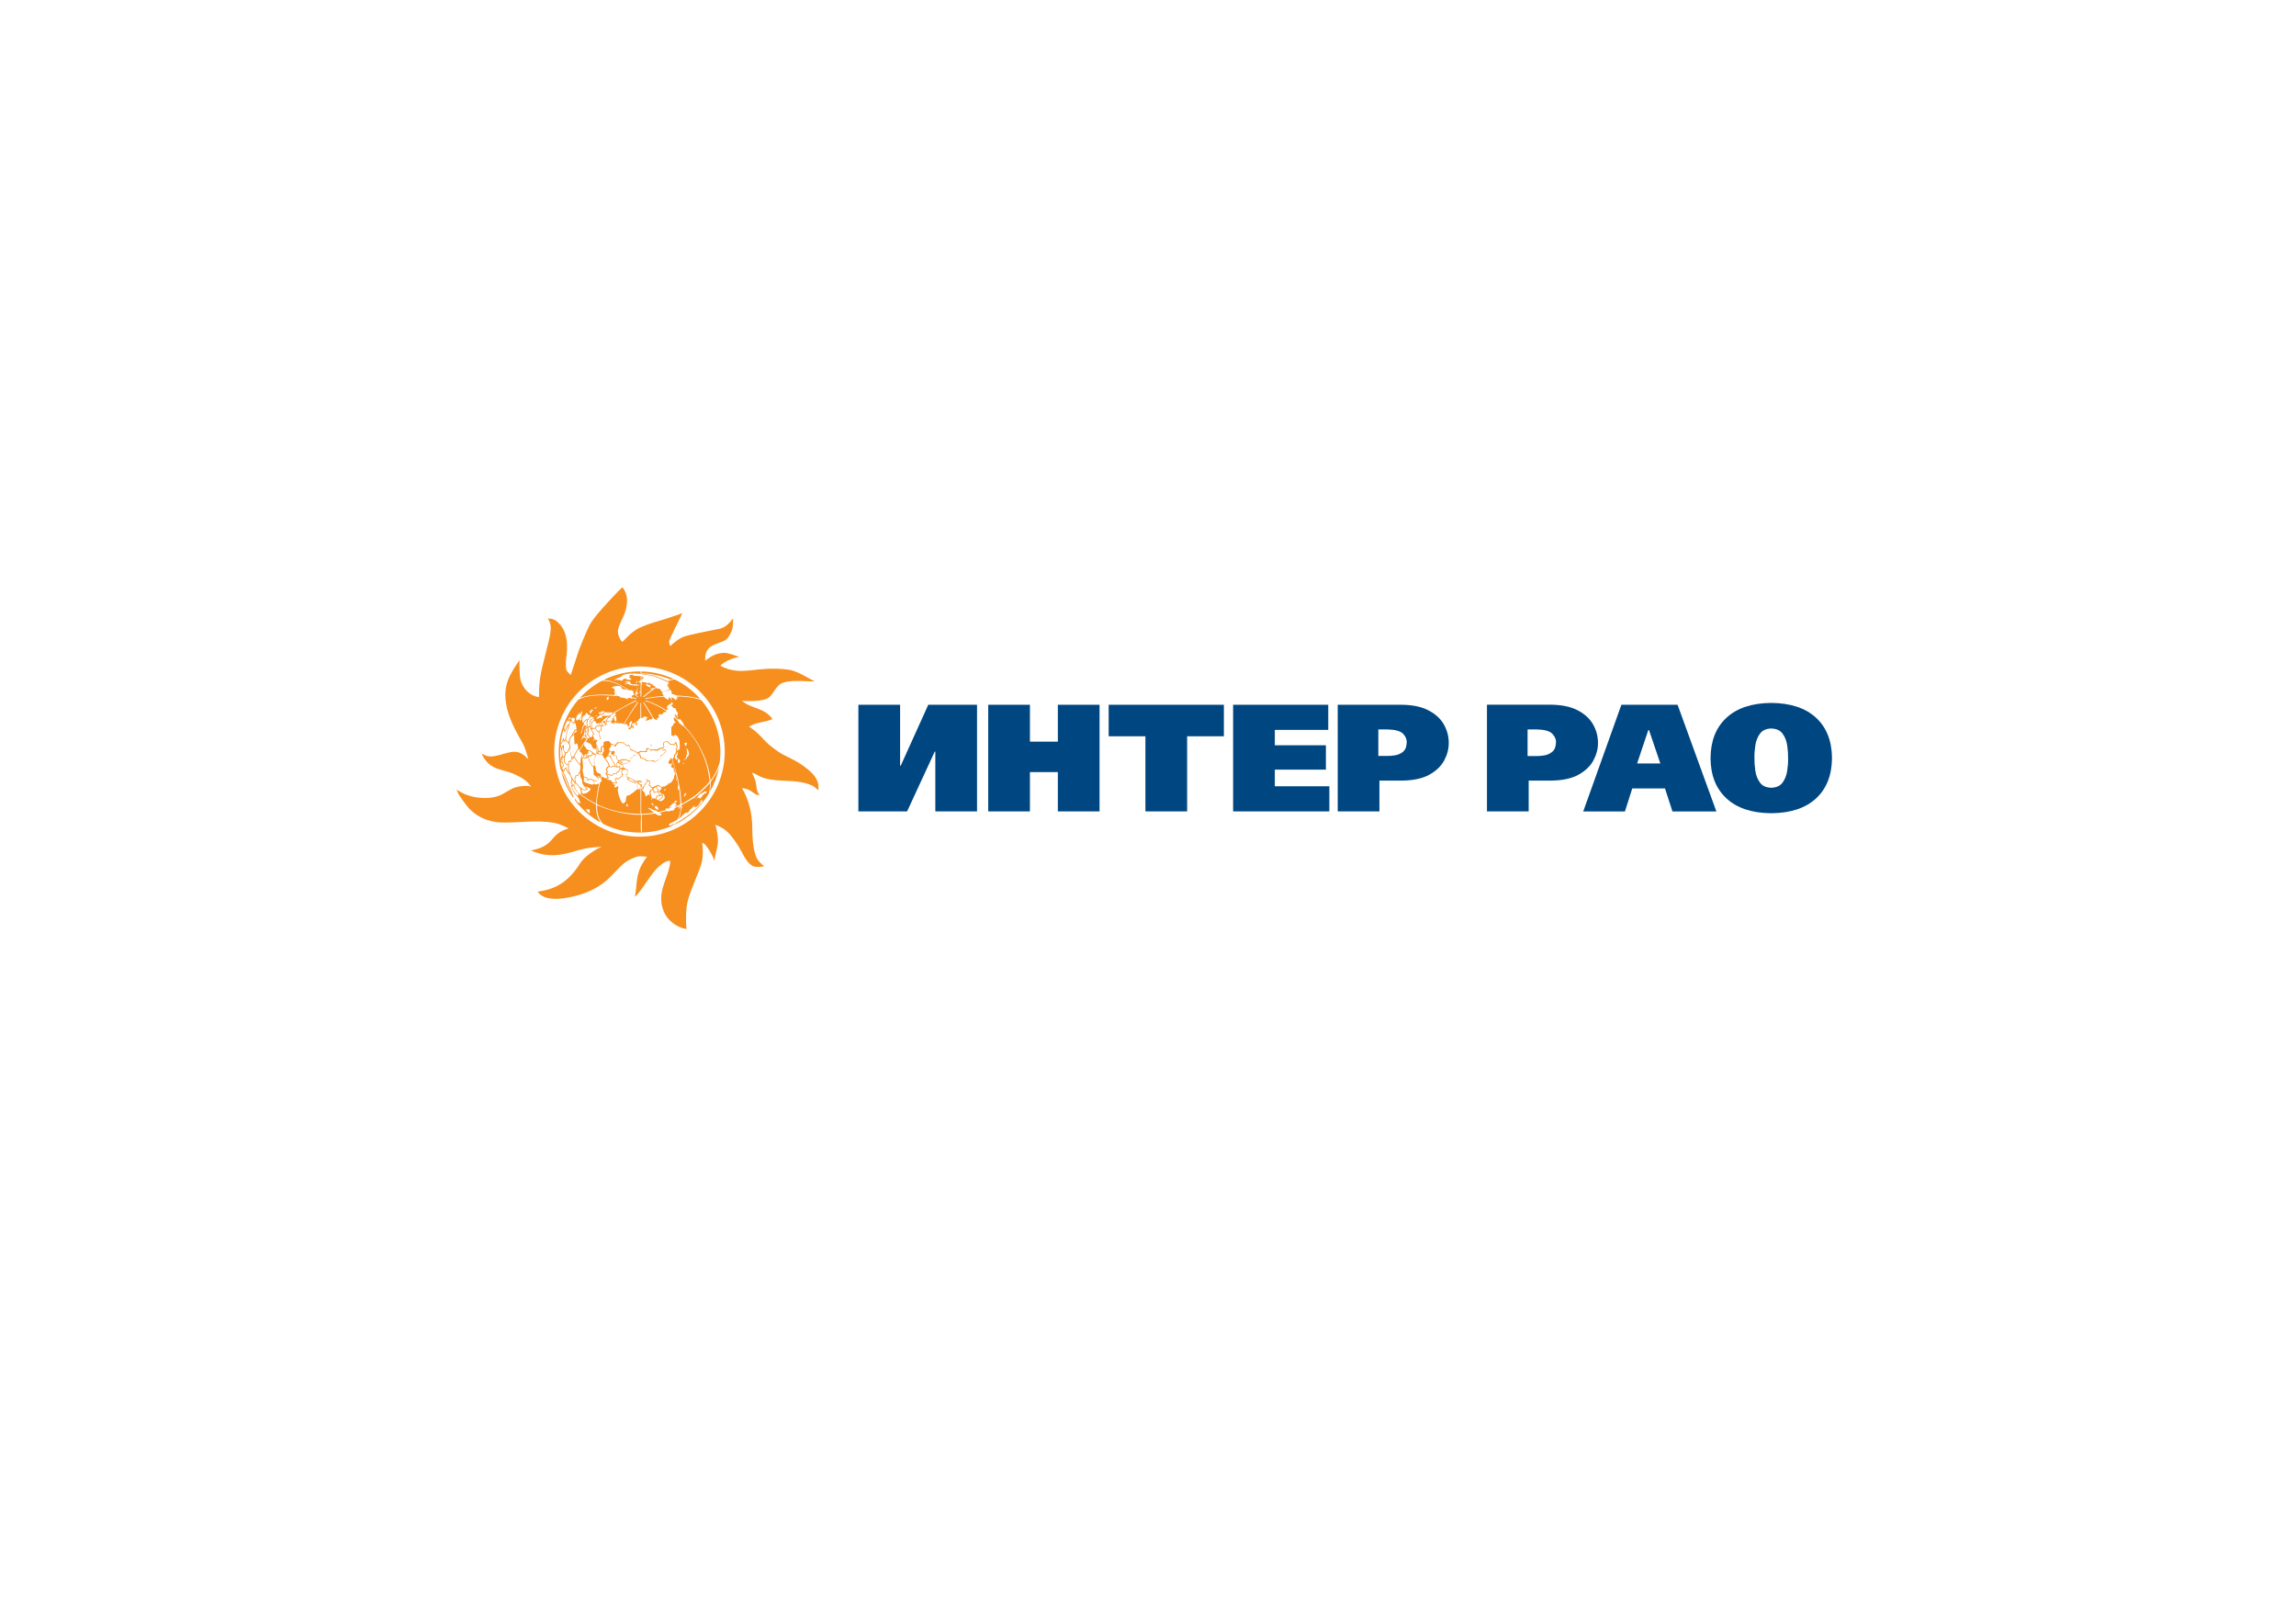 <?xml version="1.0" encoding="UTF-8"?> <svg xmlns="http://www.w3.org/2000/svg" width="300" height="210" viewBox="0 0 300 210" fill="none"><g clip-path="url(#clip0_4_149)"><rect width="300" height="210" fill="white"></rect><g filter="url(#filter0_d_4_149)"><rect x="18.812" y="19.333" width="261.709" height="160" rx="10" fill="white"></rect></g><g clip-path="url(#clip1_4_149)"><path fill-rule="evenodd" clip-rule="evenodd" d="M83.552 109.336C77.399 109.336 72.415 104.355 72.415 98.214C72.415 92.074 77.399 87.093 83.552 87.093C89.706 87.093 94.697 92.074 94.697 98.214C94.69 104.355 89.706 109.336 83.552 109.336ZM105.039 100.135C104.194 99.491 103.156 99.045 102.217 98.555C101.782 98.326 100.788 97.582 100.489 97.316C99.557 96.492 98.998 95.618 97.873 94.98C97.873 94.98 98.115 94.807 98.364 94.701C99.19 94.348 100.123 94.342 100.931 93.97C99.905 92.44 98.103 92.644 96.934 91.554C97.624 91.684 98.538 91.603 99.234 91.535C100.52 91.411 100.719 90.959 101.328 90.054C101.503 89.794 101.745 89.534 101.956 89.391C102.913 88.753 105.387 89.063 106.469 89.063C105.511 88.549 104.013 87.594 102.913 87.495C98.65 86.975 97.015 88.456 94.199 87.043C93.889 86.925 95.567 85.915 96.586 85.878C96.375 85.742 95.113 85.302 94.647 85.314C93.534 85.339 92.987 85.723 92.136 86.337C92.136 85.525 92.192 84.936 92.987 84.428C93.478 84.112 94.448 83.889 94.808 83.629C95.175 83.369 95.548 82.65 95.679 82.241C95.809 81.838 95.791 80.804 95.791 80.804C95.237 81.492 94.808 82.012 93.907 82.192C93.907 82.192 90.271 82.879 89.401 83.183C88.531 83.487 87.58 84.428 87.58 84.428C87.58 84.428 87.45 84.267 87.437 83.858C87.431 83.456 89.351 79.955 89.097 80.122C88.842 80.283 87.667 80.63 86.971 80.872C86.275 81.114 85.063 81.368 83.639 82.006C82.21 82.644 81.396 84.038 81.259 83.846C81.128 83.654 80.799 83.257 80.743 82.644C80.681 82.024 81.265 81.002 81.501 80.451C81.999 79.255 82.216 77.817 81.321 76.739C80.998 76.993 77.853 80.283 77.207 81.392C76.566 82.501 75.647 84.949 75.647 84.949L74.571 88.214C74.571 88.214 74.248 87.929 74.055 87.638C73.863 87.334 73.962 86.182 73.962 86.182C74.223 84.453 74.254 82.34 72.669 81.138C72.203 80.785 71.582 80.829 71.582 80.829C71.582 80.829 71.998 81.411 71.967 82.154C71.93 82.892 71.725 83.66 71.725 83.66L70.916 86.925C70.227 89.577 70.5 91.101 70.413 91.089C69.176 90.959 68.231 89.868 67.983 88.735C67.865 88.177 67.865 86.275 67.865 86.275C66.485 88.307 65.721 89.614 66.143 92.08C66.435 93.784 67.392 95.569 68.256 97.062C68.704 97.83 69.027 99.206 69.027 99.206C68.505 98.685 68.02 98.239 67.206 98.239C66.019 98.239 64.347 99.274 63.321 98.66C63.234 98.605 62.936 98.487 62.936 98.487C62.936 98.487 63.091 98.834 63.178 98.977C64.285 100.755 65.683 100.439 67.361 101.238C68.269 101.666 68.785 101.982 69.419 102.806C68.959 102.576 67.734 102.75 67.274 102.911C66.51 103.177 65.87 103.766 65.043 104.039C63.719 104.478 61.848 104.305 60.58 103.704C60.276 103.561 59.667 103.196 59.667 103.196C59.667 103.196 59.772 103.506 59.909 103.772C60.052 104.032 61.028 105.395 61.339 105.705C62.464 106.827 63.651 107.291 65.167 107.471C67.753 107.589 70.003 107.087 72.477 107.545C73.316 107.7 74.291 108.258 74.291 108.258C71.644 109.045 72.644 110.526 69.375 111.133C71.606 112.137 73.341 111.784 75.479 111.133C76.958 110.681 78.58 110.662 78.58 110.662C77.611 111.108 76.361 111.938 75.789 112.837C74.41 115.012 72.818 116.207 70.245 116.511C71.209 118.023 74.229 117.36 75.547 116.982C77.101 116.542 78.568 115.78 79.711 114.627C79.935 114.404 80.619 113.704 80.861 113.444C81.104 113.184 81.489 112.831 81.874 112.57C82.26 112.31 82.956 112.013 83.323 111.926C83.689 111.839 84.559 111.963 84.559 111.963C84.559 111.963 84.559 111.963 84.491 112.013C84.423 112.069 84.193 112.465 84.019 112.725C83.447 113.587 83.211 114.745 83.148 115.755C83.111 116.294 82.956 117.199 82.956 117.199C84.336 115.904 85.237 113.487 86.965 112.62C87.244 112.477 87.58 112.496 87.58 112.496C87.493 114.206 86.393 115.662 86.393 117.372C86.393 120.861 89.724 121.499 89.706 121.375C89.575 120.433 89.619 118.711 89.849 117.787C90.259 116.152 91.135 114.522 91.645 112.862C91.894 112.05 91.856 110.978 91.751 110.148C92.223 110.086 93.422 112.304 93.354 112.589C93.354 111.988 93.733 110.922 93.789 110.204C93.851 109.454 93.69 108.506 93.478 107.787C94.38 108.116 95.02 108.574 95.604 109.318C95.865 109.646 96.269 110.222 96.493 110.588C97.009 111.412 97.431 112.601 98.27 113.128C98.674 113.382 99.395 113.271 99.855 113.215C99.445 112.837 99.085 112.583 98.849 112.069C98.389 111.065 98.295 109.392 98.295 108.252C98.295 106.418 97.891 104.578 96.953 102.991C97.431 103.047 97.867 103.171 98.258 103.462C98.463 103.617 98.973 104.02 99.252 103.865C98.737 103.394 98.904 102.477 98.643 101.845C98.556 101.635 98.258 100.978 98.258 100.978C98.631 101.046 99.029 101.343 99.371 101.498C100.16 101.858 101.241 101.963 102.093 102.006C103.498 102.081 104.927 102.068 106.208 102.7C106.344 102.768 106.953 103.276 106.953 103.276C106.953 102.905 106.96 102.521 106.829 102.161C106.512 101.257 105.766 100.699 105.039 100.135Z" fill="#F78F1E"></path><path fill-rule="evenodd" clip-rule="evenodd" d="M80.818 88.45C81.129 88.32 81.129 88.32 81.153 88.32C81.054 88.357 80.93 88.425 80.818 88.45ZM87.63 88.797C86.374 88.289 85.162 88.047 83.814 87.973C83.814 87.898 83.82 87.824 83.826 87.75C85.318 87.781 86.735 88.128 88.015 88.722C87.885 88.741 87.754 88.772 87.63 88.797ZM83.808 88.797C83.808 88.654 83.808 88.512 83.808 88.369C83.832 88.376 83.857 88.376 83.888 88.376C83.907 88.406 83.907 88.406 83.926 88.475C84.267 88.537 83.994 88.735 83.808 88.797ZM83.808 88.915C83.808 88.877 83.808 88.84 83.808 88.803C83.863 88.822 83.863 88.822 83.901 88.84C83.901 88.921 83.882 88.908 83.808 88.915ZM79.929 88.921C79.917 88.908 79.917 88.908 79.879 88.896C79.898 88.89 79.917 88.877 79.942 88.871C79.935 88.89 79.929 88.902 79.929 88.921ZM87.269 88.933C87.288 88.877 87.3 88.884 87.35 88.896C87.325 88.902 87.3 88.915 87.269 88.933ZM83.229 88.958C83.18 88.945 83.13 88.927 83.08 88.915C83.149 88.908 83.211 88.896 83.279 88.89C83.26 88.921 83.26 88.952 83.229 88.958ZM79.531 89.063C79.556 89.045 79.556 89.045 79.569 89.051C79.556 89.051 79.544 89.057 79.531 89.063ZM83.186 89.286C83.136 89.262 83.105 89.2 83.062 89.156C83.167 89.094 83.267 89.088 83.385 89.088C83.31 89.15 83.223 89.193 83.186 89.286ZM87.419 89.348C87.412 89.262 87.412 89.181 87.406 89.1C87.419 89.094 87.419 89.094 87.487 89.175C87.475 89.181 87.462 89.187 87.45 89.193C87.444 89.28 87.444 89.28 87.456 89.342C87.45 89.342 87.437 89.342 87.419 89.348ZM87.319 89.627C87.245 89.578 87.313 89.546 87.369 89.497C87.388 89.509 87.388 89.509 87.4 89.571C87.356 89.571 87.344 89.59 87.319 89.627ZM83.453 89.639C83.453 89.571 83.379 89.509 83.335 89.46C83.422 89.46 83.422 89.46 83.509 89.466C83.54 89.509 83.522 89.559 83.509 89.609C83.497 89.627 83.472 89.633 83.453 89.639ZM84.081 89.683C84.075 89.658 84.069 89.633 84.062 89.609C84.081 89.615 84.106 89.615 84.131 89.621C84.137 89.633 84.143 89.652 84.149 89.671C84.124 89.677 84.1 89.677 84.081 89.683ZM83.186 89.695C83.161 89.639 83.136 89.59 83.105 89.54C82.993 89.54 82.906 89.615 82.807 89.615C82.732 89.509 82.44 89.54 82.316 89.534C82.316 89.33 81.781 89.416 81.663 89.416C81.663 89.392 81.663 89.361 81.663 89.336C81.794 89.33 81.924 89.323 82.061 89.317C82.08 89.299 82.08 89.299 82.08 89.255C82.061 89.243 82.061 89.243 81.644 89.119C81.644 89.107 81.644 89.088 81.651 89.076C81.912 89.038 82.08 89.026 82.328 89.094C82.328 89.107 82.334 89.119 82.334 89.131C82.347 89.144 82.365 89.15 82.384 89.156C82.384 89.206 82.334 89.231 82.334 89.286C82.558 89.416 82.776 89.509 83.031 89.416C83.229 89.429 83.229 89.429 83.26 89.441C83.267 89.516 83.273 89.584 83.279 89.652C83.236 89.677 83.211 89.683 83.186 89.695ZM84.933 89.844C84.895 89.751 84.752 89.763 84.665 89.757C84.659 89.701 84.659 89.652 84.622 89.609C84.566 89.609 84.535 89.652 84.491 89.683C84.473 89.534 84.479 89.528 84.367 89.447C84.367 89.441 84.367 89.429 84.367 89.423C84.392 89.41 84.423 89.398 84.448 89.392C84.653 89.516 84.845 89.466 85.063 89.522C85.075 89.546 85.088 89.578 85.1 89.609C85.038 89.596 84.926 89.54 84.87 89.584C84.87 89.602 84.864 89.621 84.864 89.639C84.914 89.664 84.963 89.689 85.013 89.714C84.995 89.726 84.982 89.732 84.97 89.745C84.97 89.757 84.97 89.776 84.97 89.788C84.982 89.801 85.001 89.813 85.013 89.825C84.982 89.838 84.982 89.838 84.933 89.844ZM83.633 89.912C83.621 89.9 83.609 89.887 83.596 89.881C83.615 89.881 83.627 89.875 83.646 89.875C83.646 89.887 83.646 89.894 83.646 89.906C83.64 89.906 83.633 89.906 83.633 89.912ZM83.229 89.918C83.211 89.9 83.211 89.9 83.211 89.875C83.267 89.875 83.329 89.875 83.391 89.875C83.391 89.875 83.391 89.881 83.391 89.887C83.285 89.906 83.285 89.906 83.229 89.918ZM84.367 90.048C84.361 90.036 84.355 90.03 84.348 90.017C84.361 90.005 84.373 89.987 84.392 89.993C84.392 90.011 84.392 90.03 84.392 90.048C84.379 90.048 84.373 90.048 84.367 90.048ZM84.615 90.135C84.603 90.123 84.591 90.104 84.578 90.092C84.603 90.098 84.628 90.104 84.653 90.11C84.653 90.117 84.659 90.123 84.659 90.129C84.64 90.129 84.628 90.135 84.615 90.135ZM83.298 90.135C83.285 90.086 83.248 90.086 83.198 90.055C83.285 90.055 83.54 90.024 83.335 90.079C83.323 90.104 83.31 90.123 83.298 90.135ZM84.019 90.284C84.013 90.278 84.006 90.272 84 90.265C84.006 90.265 84.019 90.272 84.031 90.272C84.025 90.278 84.019 90.284 84.019 90.284ZM80.582 90.86C80.538 90.86 80.489 90.854 80.451 90.848C80.489 90.798 80.513 90.73 80.582 90.755C80.588 90.792 80.594 90.823 80.6 90.854C80.594 90.86 80.588 90.86 80.582 90.86ZM80.694 90.866C80.675 90.86 80.662 90.854 80.656 90.848C80.681 90.835 80.706 90.829 80.737 90.835C80.737 90.842 80.743 90.854 80.749 90.866C80.725 90.866 80.706 90.866 80.694 90.866ZM84.106 91.108C84.087 91.089 84.087 91.089 84.031 91.077C84.031 90.934 85.076 90.203 85.212 90.098C85.069 90.092 85.044 90.086 84.957 89.98C85.063 89.962 85.349 89.924 85.417 89.956C85.653 89.801 85.653 89.801 85.684 89.763C85.548 89.683 85.411 89.596 85.274 89.522C85.374 89.385 85.032 89.385 84.945 89.323C84.827 89.125 84.821 89.2 84.609 89.317C84.429 89.187 84.299 89.162 84.075 89.15C84.069 89.156 84.062 89.156 84.056 89.162C83.95 89.07 83.913 89.125 83.808 89.218C83.808 89.317 83.857 89.336 83.926 89.398C83.926 89.441 83.888 89.466 83.863 89.497C83.845 89.478 83.826 89.46 83.808 89.447C83.801 89.974 83.795 90.501 83.795 91.034C83.764 91.034 83.733 91.034 83.702 91.034C83.702 90.848 83.696 90.656 83.696 90.47C83.677 90.488 83.665 90.495 83.64 90.501C83.596 90.451 83.553 90.408 83.509 90.358C83.515 90.34 83.515 90.34 83.546 90.321C83.553 90.334 83.565 90.352 83.578 90.371C83.615 90.377 83.658 90.383 83.702 90.389C83.714 90.234 83.714 90.234 83.714 89.237C83.677 89.212 83.646 89.181 83.615 89.169C83.59 89.187 83.565 89.218 83.528 89.218C83.49 89.169 83.453 89.119 83.422 89.07C83.49 89.063 83.553 89.057 83.615 89.051C83.633 89.032 83.633 89.032 83.633 88.989C83.615 88.977 83.615 88.977 83.453 88.933C83.54 88.927 83.627 88.921 83.721 88.915C83.721 88.729 83.727 88.543 83.727 88.363C82.869 88.314 82.869 88.314 82.807 88.307C82.626 88.171 82.626 88.171 82.583 88.159C82.397 88.208 82.011 88.264 82.372 88.376C82.303 88.406 82.241 88.444 82.179 88.481C82.179 88.586 82.322 88.58 82.403 88.605C82.403 88.611 82.403 88.617 82.403 88.623C82.291 88.673 82.477 88.747 82.502 88.754C82.502 88.778 82.502 88.797 82.508 88.816C82.322 88.822 82.136 88.834 81.955 88.84C81.955 88.822 81.955 88.803 81.955 88.784C81.93 88.754 81.874 88.76 81.837 88.754C81.837 88.735 81.837 88.722 81.837 88.71C81.794 88.667 81.731 88.71 81.682 88.729C81.551 88.599 81.359 88.809 81.328 88.945C81.228 88.933 81.129 88.927 81.029 88.921C81.004 88.896 81.017 88.865 80.998 88.84C80.861 88.84 80.712 88.89 80.575 88.915C80.6 88.902 80.619 88.89 80.638 88.871C80.638 88.853 80.638 88.84 80.638 88.822C80.625 88.816 80.613 88.803 80.6 88.797C80.227 88.927 80.227 88.927 80.209 88.921C80.495 88.599 80.98 88.58 81.309 88.338C81.309 88.326 81.309 88.307 81.309 88.295C81.296 88.283 81.278 88.27 81.265 88.264C82.602 87.731 84.156 88.159 85.486 88.376C86.101 88.636 86.71 88.89 87.325 89.15C87.325 89.379 87.319 89.41 87.164 89.565C87.164 89.671 87.319 89.677 87.332 89.801C87.35 89.807 87.375 89.813 87.4 89.825C87.412 89.918 87.431 90.017 87.45 90.117C87.245 90.179 86.642 90.433 86.455 90.395C86.238 89.968 86.25 90.017 85.778 89.949C85.778 89.912 85.772 89.875 85.772 89.832C85.187 90.234 84.64 90.649 84.106 91.108ZM78.63 88.977C79.879 88.871 81.172 89.571 82.173 90.234C82.154 90.234 82.154 90.234 81.806 90.123C81.738 90.036 81.738 90.036 81.725 90.03C81.644 90.11 81.483 90.092 81.383 90.055C81.377 90.03 81.365 90.011 81.383 89.987C81.371 89.974 81.222 89.987 81.191 89.974C81.191 89.906 81.203 89.869 81.228 89.794C80.905 89.516 80.246 89.658 79.898 89.819C79.898 89.881 80.128 89.825 80.128 89.974C80.19 90.005 80.258 90.03 80.327 90.061C80.327 90.117 80.314 90.16 80.29 90.21C80.308 90.222 80.327 90.234 80.346 90.253C80.346 90.265 80.346 90.284 80.352 90.302C80.314 90.34 80.258 90.34 80.234 90.383C80.258 90.433 80.29 90.482 80.314 90.532C80.346 90.532 80.383 90.538 80.42 90.544C80.476 90.631 80.37 90.649 80.302 90.674C80.283 90.724 80.271 90.767 80.258 90.817C78.835 90.755 77.356 90.693 75.982 91.133C75.864 91.182 75.783 91.219 75.728 91.244C76.554 90.334 77.536 89.565 78.63 88.977ZM79.345 91.467C79.32 91.455 79.301 91.449 79.276 91.43C79.283 91.35 79.283 91.263 79.289 91.182C79.357 91.133 79.419 91.065 79.5 91.04C79.5 91.17 79.519 91.096 79.556 91.164C79.506 91.213 79.482 91.213 79.494 91.294C79.531 91.306 79.531 91.306 79.575 91.3C79.544 91.374 79.413 91.436 79.345 91.467ZM81.371 92.359C81.383 92.347 81.383 92.347 81.427 92.353C81.408 92.353 81.39 92.359 81.371 92.359ZM81.912 92.391C81.893 92.391 81.874 92.384 81.862 92.384C81.862 92.372 81.862 92.366 81.862 92.359C81.887 92.366 81.912 92.372 81.937 92.378C81.924 92.384 81.912 92.384 81.912 92.391ZM78.102 92.391C78.089 92.384 78.077 92.378 78.064 92.372C78.083 92.366 78.102 92.359 78.114 92.359C78.108 92.372 78.108 92.378 78.102 92.391ZM77.667 92.626C77.66 92.595 77.66 92.57 77.66 92.545C77.785 92.496 77.859 92.428 77.977 92.403C77.959 92.453 77.953 92.502 77.94 92.552C77.785 92.558 77.797 92.558 77.667 92.626ZM79.444 93.091C79.407 93.066 79.37 93.041 79.339 93.016C79.444 93.016 79.55 93.016 79.649 93.016C79.649 93.016 79.649 93.022 79.649 93.029C79.581 93.053 79.506 93.072 79.444 93.091ZM77.076 93.208C77.02 92.911 77.02 92.911 77.02 92.868C77.082 92.917 77.107 92.942 77.182 92.936C77.194 92.861 77.213 92.793 77.232 92.725C77.325 92.744 77.424 92.762 77.517 92.781C77.381 92.917 77.281 92.985 77.232 93.171C77.176 93.184 77.126 93.196 77.076 93.208ZM75.529 93.289C75.616 93.19 75.703 93.159 75.827 93.103C75.833 93.128 75.833 93.128 75.821 93.184C75.721 93.215 75.622 93.252 75.529 93.289ZM78.512 93.314C78.506 93.301 78.5 93.289 78.493 93.276C78.431 93.276 78.4 93.283 78.332 93.308C78.294 93.276 78.251 93.252 78.207 93.233C78.207 93.184 78.226 93.153 78.251 93.109C78.344 93.097 78.568 93.122 78.568 93.004C78.549 92.992 78.531 92.979 78.518 92.973C78.518 92.967 78.531 92.96 78.537 92.954C78.549 92.954 78.562 92.96 78.574 92.967C78.593 93.022 78.593 93.022 78.618 93.06C78.63 93.06 78.642 93.066 78.655 93.066C78.667 93.053 78.68 93.047 78.686 93.041C78.674 92.992 78.661 92.948 78.655 92.905C78.661 92.905 78.674 92.911 78.686 92.911C78.686 92.917 78.692 92.93 78.698 92.936C78.841 92.942 78.885 92.93 78.984 93.029C78.785 93.246 78.798 93.283 78.512 93.314ZM77.3 93.574C77.319 93.555 77.344 93.549 77.362 93.537C77.368 93.549 77.368 93.555 77.374 93.568C77.35 93.568 77.325 93.574 77.3 93.574ZM77.76 93.605C77.841 93.543 77.934 93.431 78.046 93.481C78.046 93.487 78.046 93.493 78.046 93.5C77.934 93.58 77.89 93.593 77.76 93.605ZM74.292 94.107C74.31 94.001 74.329 93.896 74.354 93.791C74.422 93.766 74.497 93.741 74.571 93.723C74.578 93.797 74.59 93.847 74.553 93.921C74.453 93.921 74.36 94.045 74.292 94.107ZM88.656 94.119C88.506 93.977 88.351 93.834 88.202 93.698C88.282 93.754 88.282 93.754 88.301 93.754C88.264 93.63 87.984 93.407 88.251 93.376C88.475 93.599 88.544 93.803 88.662 94.101C88.662 94.107 88.662 94.107 88.656 94.119ZM74.534 94.125C74.54 94.076 74.553 94.032 74.565 93.989C74.565 93.989 74.571 93.989 74.578 93.989C74.584 94.02 74.59 94.051 74.603 94.076C74.578 94.094 74.559 94.107 74.534 94.125ZM75.429 94.15C75.386 94.132 75.348 94.113 75.305 94.101C75.292 94.02 75.28 93.933 75.268 93.853C75.299 93.698 75.404 93.574 75.423 93.413C75.578 93.357 75.734 93.308 75.889 93.258C75.92 93.165 75.945 92.948 76.088 92.948C76.044 93.289 75.908 93.952 75.516 94.063C75.491 94.101 75.473 94.144 75.429 94.15ZM75.858 94.169C75.814 94.113 75.783 94.07 75.715 94.051C75.765 93.977 75.914 93.785 76.001 93.642C76.02 93.642 76.044 93.642 76.063 93.642C76.001 93.803 75.989 93.915 75.976 94.094C75.933 94.119 75.895 94.144 75.858 94.169ZM80.352 94.249C80.302 94.107 80.246 93.971 80.19 93.828C80.178 93.822 80.159 93.816 80.147 93.816C80.221 93.723 80.333 93.555 80.445 93.524C80.526 93.605 80.544 94.032 80.557 94.187C80.489 94.237 80.445 94.237 80.352 94.249ZM79.562 94.268C79.544 94.249 79.544 94.249 79.276 94.156C79.276 94.132 79.276 94.132 79.488 93.803C79.693 93.803 79.724 93.76 79.774 93.549C79.898 93.45 80.028 93.357 80.159 93.264C80.159 93.215 80.159 93.171 80.159 93.128C80.899 92.719 81.607 92.273 82.359 91.876C82.465 91.827 83.062 91.492 83.149 91.523C83.155 91.554 83.18 91.579 83.161 91.61C82.16 92.019 81.209 92.589 80.302 93.165C80.296 93.171 80.296 93.184 80.296 93.196C80.383 93.246 80.383 93.276 80.495 93.295C80.489 93.308 80.489 93.326 80.482 93.338C80.221 93.58 79.823 94.181 79.562 94.268ZM80.768 94.317C80.787 94.287 80.805 94.255 80.83 94.231C80.855 94.249 80.855 94.249 80.868 94.28C80.849 94.293 80.849 94.293 80.768 94.317ZM76.181 94.448C76.15 94.423 76.119 94.404 76.094 94.386C76.119 94.076 76.051 93.896 76.187 93.58C76.262 93.543 76.343 93.512 76.417 93.481C76.498 93.388 76.585 93.146 76.672 93.103C76.672 93.146 76.672 93.196 76.678 93.239C76.716 93.276 76.753 93.246 76.79 93.221C76.821 93.431 76.79 93.37 77.051 93.45C77.082 93.493 77.114 93.531 77.145 93.574C77.157 93.574 77.25 93.549 77.25 93.58C76.902 93.654 76.977 93.902 76.784 94.008C76.703 94.008 76.623 94.014 76.548 94.02C76.424 94.162 76.305 94.305 76.181 94.448ZM74.944 94.466C74.919 94.355 74.919 94.361 74.801 94.342C74.758 94.243 74.627 94.014 74.652 93.909C74.727 93.865 74.832 93.766 74.919 93.766C74.975 93.877 75.007 93.884 75.125 93.859C75.094 94.014 75.087 94.373 74.944 94.466ZM79.084 94.633C78.754 94.33 78.754 94.33 78.748 94.317C79.022 94.032 79.115 94.33 79.146 94.596C79.14 94.603 79.133 94.615 79.127 94.627C79.115 94.627 79.096 94.627 79.084 94.633ZM78.549 94.801C78.512 94.795 78.481 94.788 78.444 94.782C78.412 94.702 78.307 94.51 78.326 94.423C78.344 94.41 78.363 94.398 78.375 94.386C78.375 94.429 78.382 94.472 78.388 94.516C78.469 94.441 78.469 94.441 78.512 94.41C78.555 94.478 78.686 94.646 78.686 94.726C78.636 94.764 78.605 94.782 78.549 94.801ZM78.667 94.863C78.686 94.807 78.773 94.788 78.798 94.733C78.742 94.633 78.593 94.435 78.593 94.33C78.717 94.231 78.829 94.144 78.885 94.001C79.152 93.84 79.407 93.661 79.662 93.481C79.662 93.475 79.656 93.469 79.656 93.469C79.637 93.469 79.618 93.475 79.593 93.475C79.289 93.636 78.916 93.419 78.593 93.648C78.593 93.716 78.611 93.723 78.674 93.747C78.661 93.772 78.649 93.797 78.642 93.822C78.562 93.822 78.5 93.822 78.431 93.772C78.158 93.772 78.158 94.082 77.921 93.865C78.089 93.716 78.263 93.568 78.431 93.419C78.549 93.4 78.667 93.388 78.785 93.376C78.866 93.283 78.953 93.184 79.034 93.091C79.127 93.091 79.127 93.134 79.14 93.016C79.233 93.072 79.32 93.122 79.407 93.177C79.705 93.177 79.761 93.004 80.053 93.134C80.066 93.171 80.066 93.171 80.06 93.239C79.861 93.388 79.662 93.537 79.463 93.686C79.388 93.797 79.258 94.088 79.14 94.15C79.158 94.386 79.252 94.51 79.133 94.726C78.984 94.77 78.823 94.813 78.667 94.863ZM76.747 95.018C76.747 95.011 76.747 95.005 76.747 94.999C76.722 94.987 76.697 94.974 76.672 94.962C76.672 94.943 76.672 94.925 76.672 94.906C76.71 94.888 76.74 94.869 76.778 94.856C76.772 94.739 76.772 94.739 76.722 94.441C76.815 94.336 76.79 94.255 76.796 94.113C76.952 94.02 76.958 94.001 77.008 93.834C77.138 93.754 77.269 93.63 77.437 93.654C77.418 93.698 77.418 93.71 77.43 93.76C77.505 93.76 77.567 93.723 77.636 93.686C77.499 93.927 77.412 93.952 77.145 94.02C77.039 94.231 77.014 94.565 77.064 94.795C77.051 94.826 77.051 94.826 77.002 94.9C76.927 94.906 76.859 94.912 76.79 94.925C76.772 94.931 76.759 95.018 76.747 95.018ZM77.387 95.172C77.281 94.925 77.3 94.633 77.393 94.379C77.474 94.317 77.555 94.255 77.636 94.187C77.859 94.243 77.797 94.361 77.884 94.503C77.921 94.503 77.959 94.51 77.996 94.51C77.996 94.652 78.17 94.497 78.239 94.485C78.282 94.59 78.319 94.695 78.363 94.795C78.276 94.943 78.127 94.807 78.052 94.745C77.934 94.807 77.816 94.999 77.735 95.104C77.679 95.129 77.679 95.129 77.387 95.172ZM77.232 95.197C77.07 94.875 77.151 94.863 77.095 94.516C77.151 94.373 77.188 94.237 77.213 94.082C77.344 94.057 77.53 93.915 77.617 93.915C77.623 93.921 77.629 93.927 77.642 93.933C77.611 94.15 77.468 94.218 77.306 94.342C77.263 94.664 77.182 94.888 77.288 95.185C77.269 95.191 77.25 95.191 77.232 95.197ZM73.782 95.482C73.726 95.197 73.726 95.197 73.714 95.079C73.857 94.671 74.006 94.33 74.217 93.958C74.198 94.057 74.186 94.156 74.167 94.249C74.292 94.361 74.348 94.101 74.447 94.101C74.435 94.169 74.416 94.231 74.422 94.293C74.428 94.299 74.441 94.305 74.453 94.311C74.41 94.435 74.366 94.565 74.323 94.695C74.279 94.671 74.23 94.633 74.186 94.658C74.049 94.931 73.919 95.21 73.782 95.482ZM78.201 95.588C78.027 95.55 77.921 95.265 77.828 95.123C77.897 95.03 77.971 94.943 78.058 94.863C78.332 95.079 78.326 94.776 78.562 94.894C78.524 94.943 78.493 95.352 78.469 95.47C78.307 95.414 78.307 95.414 78.251 95.588C78.232 95.588 78.22 95.588 78.201 95.588ZM76.529 95.6C76.517 95.594 76.504 95.588 76.498 95.581C76.498 95.476 76.573 95.34 76.604 95.241C76.691 95.222 76.722 95.135 76.753 95.055C76.759 95.16 76.79 95.284 76.79 95.365C76.728 95.427 76.61 95.581 76.529 95.6ZM74.864 95.997C74.951 95.829 75.038 95.662 75.131 95.495C75.249 95.495 75.274 95.495 75.361 95.414C75.46 95.519 75.299 95.631 75.243 95.699C75.013 95.699 75.062 95.718 75.013 95.935C74.969 95.959 74.913 95.972 74.864 95.997ZM76.598 96.121C76.56 96.052 76.517 95.99 76.48 95.928C76.542 95.755 76.685 95.476 76.865 95.42C76.821 95.581 76.703 95.823 76.703 95.978C76.71 95.99 76.722 95.997 76.734 96.009C76.678 96.065 76.678 96.065 76.598 96.121ZM76.486 96.145C76.392 96.071 76.355 96.046 76.243 96.028C76.361 95.829 76.361 95.631 76.392 95.396C76.48 95.154 76.629 94.98 76.486 94.751C76.175 94.751 76.076 95.513 76.051 95.743C76.026 95.743 76.001 95.743 75.982 95.749C75.939 95.805 75.895 95.897 75.827 95.91C76.032 95.631 76.044 95.34 76.113 94.999C76.181 94.894 76.386 94.615 76.262 94.491C76.368 94.361 76.473 94.237 76.579 94.119C76.623 94.113 76.66 94.113 76.697 94.107C76.697 94.237 76.722 94.317 76.629 94.41C76.647 94.54 76.672 94.671 76.691 94.801C76.654 94.819 76.616 94.838 76.579 94.863C76.579 94.906 76.579 94.956 76.585 95.005C76.604 95.018 76.623 95.03 76.641 95.042C76.629 95.154 76.573 95.111 76.523 95.185C76.48 95.327 76.411 95.47 76.392 95.619C76.417 95.631 76.442 95.643 76.473 95.662C76.473 95.997 76.343 95.811 76.511 96.145C76.498 96.145 76.492 96.145 76.486 96.145ZM77.114 96.381C77.014 96.232 76.921 96.083 76.821 95.935C76.821 95.743 77.039 95.489 76.908 95.34C76.89 95.265 76.89 95.265 76.884 95.011C76.964 94.993 76.964 94.993 77.039 94.999C77.163 95.241 77.25 95.47 77.418 95.681C77.536 95.922 77.48 95.984 77.387 96.238C77.294 96.282 77.201 96.331 77.114 96.381ZM76.79 96.529C76.666 96.424 76.591 96.387 76.591 96.22C76.641 96.164 76.703 96.04 76.772 96.021C76.859 96.151 76.939 96.282 77.033 96.412C77.002 96.467 76.846 96.467 76.79 96.529ZM77.977 96.728C77.866 96.678 77.778 96.66 77.698 96.635C77.66 96.505 77.511 96.505 77.623 96.362C77.592 96.313 77.542 96.294 77.493 96.263C77.493 96.151 77.567 96.021 77.611 95.916C77.611 95.681 77.337 95.532 77.306 95.334C77.374 95.321 77.412 95.321 77.424 95.253C77.542 95.241 77.66 95.222 77.785 95.21C78.033 95.6 78.033 95.6 78.077 95.656C78.419 95.699 78.307 95.798 78.27 96.114C78.431 96.436 78.431 96.436 78.481 96.56C78.313 96.616 78.145 96.672 77.977 96.728ZM75.926 96.746C75.926 96.678 75.933 96.653 75.964 96.585C76.026 96.585 76.026 96.585 76.026 96.598C76.02 96.598 76.013 96.598 76.007 96.598C75.989 96.666 75.957 96.691 75.926 96.746ZM77.561 96.833C77.542 96.827 77.524 96.821 77.505 96.814C77.499 96.759 77.499 96.703 77.499 96.647C77.53 96.647 77.561 96.647 77.592 96.647C77.592 96.709 77.592 96.771 77.592 96.833C77.58 96.833 77.567 96.833 77.561 96.833ZM74.298 96.994C74.192 96.907 74.08 96.821 73.969 96.734C73.969 95.897 74.304 95.024 74.571 94.243C74.596 94.225 74.621 94.206 74.652 94.206C74.708 94.336 74.702 94.441 74.851 94.441C74.857 94.528 74.839 94.596 74.932 94.596C74.994 94.534 75.056 94.472 75.118 94.41C75.261 94.664 75.28 94.987 75.336 95.272C75.268 95.352 75.137 95.346 75.069 95.402C74.857 95.811 74.696 96.121 74.404 96.467C74.354 96.629 74.341 96.808 74.317 96.975C74.304 96.988 74.304 96.994 74.298 96.994ZM73.26 97.143C73.341 96.536 73.428 95.866 73.658 95.296C73.683 95.42 73.645 95.668 73.807 95.65C74.205 94.819 74.205 94.819 74.254 94.751C74.261 94.764 74.273 94.77 74.279 94.776C74.087 95.389 73.981 95.984 73.869 96.622C73.745 96.777 73.745 96.777 73.726 96.783C73.664 96.486 73.664 96.486 73.639 96.43C73.62 96.43 73.602 96.43 73.583 96.43C73.502 96.765 73.509 96.926 73.26 97.143ZM77.847 97.279C77.828 97.186 77.816 97.093 77.797 97.007C77.816 97.093 77.841 97.186 77.847 97.279ZM85.082 97.496C85.044 97.434 85.013 97.385 84.995 97.316C85.026 97.31 85.057 97.31 85.088 97.304C85.113 97.335 85.125 97.353 85.125 97.391C85.131 97.391 85.138 97.391 85.15 97.397C85.15 97.422 85.144 97.453 85.144 97.477C85.119 97.484 85.1 97.49 85.082 97.496ZM89.501 97.508C89.507 97.459 89.513 97.409 89.526 97.36C89.501 97.304 89.395 97.149 89.408 97.093C89.55 97.112 89.569 97.118 89.687 97.037C89.712 97.044 89.743 97.05 89.768 97.056C89.662 97.329 89.781 97.366 89.501 97.508ZM89.526 97.657C89.519 97.645 89.513 97.638 89.507 97.632C89.519 97.632 89.526 97.632 89.538 97.632C89.544 97.651 89.544 97.651 89.526 97.657ZM73.882 98.339C73.813 98.246 73.745 98.147 73.676 98.054C73.614 97.824 73.763 97.508 73.62 97.323C73.608 97.323 73.589 97.323 73.577 97.323C73.509 97.44 73.446 97.564 73.384 97.688C73.378 97.688 73.372 97.694 73.366 97.694C73.328 97.552 73.285 97.409 73.254 97.267C73.484 97.044 73.527 97.007 73.602 96.697C73.658 96.982 73.658 96.994 73.857 96.765C74.242 97.056 74.379 97.137 74.422 97.626C74.31 97.843 74.198 98.06 74.08 98.277C73.931 98.332 73.931 98.332 73.882 98.339ZM76.716 98.431C76.716 98.425 76.71 98.419 76.71 98.419C76.722 98.407 76.734 98.388 76.747 98.376C76.747 98.394 76.753 98.413 76.753 98.431C76.74 98.431 76.728 98.431 76.716 98.431ZM78.096 98.463C78.008 98.376 78.033 98.215 78.027 98.097C78.257 98.072 77.847 97.824 77.921 97.682C77.921 97.632 77.915 97.576 77.909 97.527C78.033 97.738 78.151 97.948 78.276 98.159C78.263 98.165 78.158 98.122 78.12 98.122C78.064 98.202 78.096 98.37 78.096 98.463ZM78.711 98.593C78.661 98.574 78.661 98.574 78.195 98.493C78.195 98.407 78.195 98.32 78.195 98.24C78.27 98.258 78.35 98.258 78.382 98.332C78.754 98.37 78.618 98.047 78.63 97.731C78.68 97.682 78.73 97.632 78.779 97.583C78.823 97.601 78.817 97.651 78.873 97.657C78.904 98.06 78.904 98.06 78.904 98.177C78.817 98.314 78.692 98.425 78.736 98.593C78.723 98.593 78.717 98.593 78.711 98.593ZM76.853 98.772C76.834 98.679 76.734 98.673 76.647 98.642C76.647 98.599 76.641 98.555 76.641 98.512C76.703 98.512 76.759 98.512 76.821 98.512C76.939 98.326 76.71 98.122 77.076 98.128C77.194 98.24 77.319 98.351 77.443 98.456C77.437 98.469 77.437 98.469 77.368 98.493C77.151 98.89 77.145 98.58 76.853 98.772ZM73.596 98.927C73.577 98.841 73.577 98.841 73.558 98.809C73.546 98.803 73.527 98.803 73.515 98.803C73.478 98.339 73.347 97.954 73.558 97.546C73.571 97.992 73.564 98.047 73.807 98.388C73.782 98.593 73.77 98.797 73.596 98.927ZM74.826 98.995C74.615 98.853 74.522 98.147 74.478 97.868C74.671 97.843 74.391 97.149 74.41 97.031C74.416 97.025 74.428 97.019 74.441 97.013C74.453 96.938 74.472 96.56 74.484 96.523C74.646 96.337 74.776 96.121 75.007 96.021C75.019 96.127 75.019 96.127 75.062 97.199C75.106 97.236 75.143 97.254 75.193 97.279C75.243 97.254 75.286 97.18 75.323 97.13C75.473 97.13 75.541 97.62 75.541 97.75C74.845 98.983 74.845 98.983 74.826 98.995ZM76.374 99.07C76.268 98.834 76.337 98.661 76.554 98.518C76.554 98.58 76.567 98.642 76.567 98.704C76.635 98.729 76.703 98.754 76.772 98.772C76.784 98.859 76.784 98.859 76.784 98.903C76.666 98.859 76.666 98.859 76.535 98.828C76.529 98.841 76.517 98.853 76.511 98.865C76.529 98.915 76.554 98.965 76.573 99.02C76.498 99.039 76.436 99.057 76.374 99.07ZM73.216 99.188C73.185 98.624 73.179 98.054 73.216 97.484C73.328 97.892 73.459 98.37 73.409 98.797C73.272 99.057 73.272 99.057 73.216 99.188ZM88.282 99.305C88.282 99.181 88.308 99.039 88.152 99.045C88.177 98.909 88.208 98.772 88.233 98.642C88.282 98.63 88.326 98.624 88.376 98.618C88.413 98.493 88.413 98.37 88.463 98.246C88.488 98.246 88.513 98.24 88.537 98.24C88.531 98.339 88.531 98.339 88.544 98.593C88.419 98.853 88.314 98.871 88.537 99.039C88.475 99.249 88.481 99.249 88.282 99.305ZM89.32 99.41C89.383 99.181 89.482 99.138 89.669 98.995C89.669 98.878 89.669 98.878 89.656 98.723C89.669 98.717 89.687 98.717 89.706 98.717C89.892 98.394 89.687 98.109 89.712 97.781C89.936 97.948 90.01 98.295 90.041 98.574C89.954 98.574 89.936 98.809 89.911 98.878C89.625 98.952 89.818 98.971 89.768 99.175C89.762 99.175 89.756 99.181 89.749 99.181C89.725 99.15 89.706 99.119 89.681 99.094C89.662 99.094 89.644 99.094 89.631 99.094C89.526 99.2 89.426 99.305 89.32 99.41ZM82.334 99.442C82.173 99.386 81.769 99.181 81.613 99.206C81.495 99.305 81.502 99.287 81.39 99.188C81.197 99.188 81.035 99.355 80.837 99.373C80.787 99.33 80.749 99.311 80.687 99.287C80.65 99.113 80.613 98.94 80.575 98.766C80.451 98.735 80.221 98.717 80.19 98.587C80.352 98.357 80.346 98.401 80.258 98.122C80.153 98.122 80.053 98.159 79.954 98.196C79.848 98.165 79.749 98.134 79.643 98.109C79.562 97.855 79.612 97.781 79.78 97.632C79.811 97.533 79.842 97.434 79.873 97.335C80.147 97.347 80.153 97.304 80.246 97.533C80.302 97.558 80.476 97.558 80.52 97.527C80.513 97.465 80.507 97.397 80.501 97.329C80.526 97.323 80.551 97.316 80.588 97.31C80.594 97.285 80.607 97.267 80.619 97.248C80.749 97.236 80.737 97.223 80.743 97.093C81.01 97.1 81.278 97.106 81.551 97.118C81.576 97.192 81.601 97.261 81.626 97.335C81.701 97.36 81.775 97.385 81.856 97.403C81.856 97.44 81.868 97.477 81.893 97.502C82.167 97.453 82.167 97.453 82.204 97.453C82.272 97.651 82.341 97.849 82.409 98.047C82.453 98.091 82.496 98.054 82.552 98.054C82.608 98.128 82.763 98.128 82.85 98.134C82.981 98.258 83.018 98.332 83.198 98.339C83.217 98.364 83.236 98.382 83.26 98.407C83.223 98.506 83.142 98.456 83.118 98.642C83.006 98.648 82.888 98.661 82.769 98.667C82.745 98.723 82.745 98.723 82.695 98.94C82.285 99.026 82.39 98.983 82.353 99.442C82.347 99.442 82.341 99.442 82.334 99.442ZM85.591 99.485C85.243 99.28 84.963 99.355 84.603 99.423C84.485 99.33 84.367 99.237 84.249 99.144C83.832 99.026 83.832 99.026 83.783 99.002C83.727 98.76 83.677 98.593 83.466 98.425C83.466 98.419 83.466 98.413 83.466 98.407C83.565 98.351 83.665 98.302 83.77 98.246C84.013 98.264 84.249 98.283 84.497 98.283C84.584 98.165 84.51 97.998 84.597 97.862C84.69 97.868 84.69 97.868 84.852 97.911C85.051 98.122 85.019 98.196 85.256 98.029C85.424 98.047 85.784 98.134 85.933 98.085C86.188 97.905 86.263 97.843 86.567 97.806C86.629 98.184 86.579 98.097 86.909 98.029C86.946 98.066 86.984 98.103 87.021 98.14C87.002 98.19 86.928 98.233 86.884 98.264C86.772 98.388 86.66 98.525 86.555 98.655C86.462 98.667 86.362 98.673 86.281 98.717C86.281 98.791 86.325 98.847 86.356 98.915C86.362 99.082 85.734 99.46 85.591 99.485ZM81.104 99.671C81.035 99.609 80.973 99.547 80.911 99.491C80.911 99.479 80.917 99.472 80.917 99.46C80.961 99.442 81.01 99.429 81.054 99.41C81.104 99.485 81.191 99.578 81.209 99.665C81.178 99.665 81.141 99.665 81.104 99.671ZM88.656 99.77C88.575 99.497 88.513 99.38 88.606 99.119C88.631 99.132 88.631 99.132 88.867 99.373C88.836 99.553 88.817 99.658 88.656 99.77ZM81.303 99.857C81.104 99.838 80.868 99.745 80.805 99.528C80.874 99.528 81.023 99.702 81.073 99.751C81.135 99.745 81.278 99.751 81.334 99.714C81.334 99.609 81.209 99.485 81.147 99.398C81.147 99.386 81.153 99.373 81.153 99.361C81.439 99.237 81.34 99.423 81.514 99.386C81.756 99.219 81.962 99.423 82.223 99.497C82.223 99.504 82.229 99.51 82.229 99.516C82.092 99.584 81.955 99.652 81.825 99.72C81.383 99.788 81.383 99.788 81.365 99.801C81.359 99.82 81.352 99.832 81.346 99.85C81.334 99.857 81.321 99.857 81.303 99.857ZM89.333 99.919C89.302 99.813 89.29 99.788 89.215 99.708C89.221 99.695 89.227 99.683 89.234 99.677C89.283 99.689 89.283 99.689 89.352 99.72C89.345 99.782 89.345 99.85 89.339 99.912C89.333 99.912 89.333 99.912 89.333 99.919ZM74.18 99.919C74.031 99.881 73.913 99.702 73.801 99.596C73.801 99.41 73.801 99.225 73.801 99.039C73.832 98.828 73.906 98.63 73.944 98.419C74.006 98.401 74.074 98.388 74.142 98.376C74.261 98.153 74.373 97.936 74.491 97.719C74.497 97.738 74.503 97.762 74.509 97.787C74.323 97.824 74.658 98.909 74.696 99.051C74.646 99.181 74.603 99.324 74.553 99.46C74.223 99.28 74.23 99.776 74.23 99.925C74.205 99.919 74.192 99.919 74.18 99.919ZM80.445 100.135C80.426 100.123 80.408 100.117 80.395 100.111C80.389 99.757 80.227 99.646 80.016 99.355C79.973 99.169 79.985 99.094 79.83 98.989C79.83 98.853 79.917 98.841 79.724 98.717C79.631 98.71 79.537 98.71 79.451 98.71C79.519 98.543 79.587 98.376 79.656 98.215C79.73 98.215 79.811 98.233 79.886 98.252C79.774 98.624 79.786 98.531 80.147 98.673C80.159 98.692 80.165 98.71 80.178 98.729C80.296 98.76 80.408 98.797 80.526 98.828C80.557 98.995 80.594 99.163 80.631 99.33C80.662 99.355 80.749 99.398 80.805 99.435C80.675 99.454 80.737 99.491 80.737 99.603C80.501 99.714 80.538 99.695 80.613 99.937C80.576 99.999 80.544 100.061 80.507 100.117C80.476 100.123 80.457 100.129 80.445 100.135ZM77.517 100.135C77.43 100.043 77.337 99.943 77.256 99.857C77.151 99.578 76.865 99.144 76.927 98.841C77.3 98.816 77.256 98.865 77.449 98.568C77.58 98.555 77.617 98.58 77.735 98.648C77.766 98.946 77.785 98.965 77.611 99.188C77.611 99.485 77.648 99.788 77.642 100.086C77.623 100.08 77.605 100.074 77.586 100.067C77.549 100.086 77.549 100.092 77.536 100.135C77.536 100.135 77.524 100.135 77.517 100.135ZM79.811 100.204C79.767 100.179 79.724 100.154 79.674 100.129C79.6 99.677 79.308 99.386 79.046 99.008C79.084 99.008 79.171 99.033 79.233 99.033C79.283 98.952 79.283 98.952 79.345 98.822C79.463 98.816 79.575 98.809 79.693 98.809C79.799 98.915 79.712 98.884 79.712 99.014C79.761 99.051 79.817 99.088 79.873 99.126C79.948 99.51 80.283 99.714 80.302 100.08C80.072 100.012 80.035 100.129 79.811 100.204ZM73.366 100.284C73.328 100.036 73.279 99.795 73.266 99.541C73.496 99.658 73.496 99.795 73.577 100.036C73.515 100.104 73.415 100.191 73.384 100.278C73.378 100.284 73.378 100.284 73.366 100.284ZM81.029 100.321C81.017 100.241 81.01 100.16 80.998 100.086C80.812 100.086 80.781 100.241 80.569 100.173C80.681 99.956 80.694 99.974 80.631 99.739C80.849 99.646 80.861 99.751 81.048 99.912C81.141 99.925 81.24 99.937 81.34 99.95C81.334 99.993 81.334 100.03 81.334 100.074C81.433 100.166 81.458 100.173 81.439 100.315C81.296 100.315 81.16 100.321 81.029 100.321ZM81.365 100.526C81.402 100.495 81.446 100.433 81.495 100.433C81.514 100.451 81.533 100.47 81.551 100.489C81.52 100.507 81.52 100.507 81.365 100.526ZM88.071 100.966C88.003 100.898 88.152 100.767 88.196 100.724C88.09 100.699 87.953 100.718 87.972 100.594C88.028 100.575 88.09 100.557 88.146 100.544C87.997 100.408 87.903 100.297 87.711 100.253C87.624 100.08 87.835 99.801 87.928 99.677C87.891 99.677 87.854 99.677 87.816 99.683C87.773 99.745 87.729 99.807 87.692 99.869C87.568 99.869 87.425 99.751 87.319 99.689C87.313 99.671 87.307 99.652 87.307 99.634C87.431 99.429 87.555 99.225 87.68 99.02C87.686 99.02 87.698 99.014 87.711 99.014C87.934 99.627 88.127 100.253 88.295 100.885C88.295 100.891 88.289 100.898 88.282 100.91C88.133 100.96 88.133 100.96 88.071 100.966ZM74.391 101.052C74.186 100.798 74.087 100.613 73.962 100.315C73.757 100.284 73.72 100.52 73.676 100.662C73.67 100.662 73.664 100.662 73.658 100.662C73.583 100.569 73.502 100.482 73.428 100.396C73.453 100.278 73.589 100.166 73.664 100.074C73.645 99.906 73.564 99.739 73.509 99.584C73.123 99.38 73.248 99.367 73.384 99.014C73.384 99.119 73.353 99.342 73.415 99.429C73.428 99.429 73.44 99.429 73.453 99.429C73.515 99.355 73.484 99.002 73.484 98.903C73.49 98.903 73.496 98.903 73.509 98.903C73.509 98.952 73.515 99.002 73.546 99.045C73.614 99.045 73.664 98.995 73.714 98.952C73.714 99.175 73.707 99.404 73.707 99.627C73.882 99.795 73.987 99.974 74.23 100.005C74.23 100.166 74.23 100.334 74.236 100.495C74.391 101.046 74.391 101.046 74.391 101.052ZM79.929 101.288C79.718 101.22 79.5 101.145 79.289 101.077C79.289 100.984 79.457 100.935 79.457 100.823C79.407 100.767 79.351 100.712 79.295 100.656C79.345 100.501 79.413 100.21 79.631 100.21C79.836 100.303 79.966 100.315 80.134 100.129C80.321 100.185 80.513 100.247 80.7 100.309C80.768 100.272 80.837 100.235 80.911 100.197C80.936 100.371 80.936 100.371 80.948 100.402C80.986 100.414 80.986 100.414 81.365 100.421C81.259 100.526 80.961 100.439 80.868 100.569C80.868 100.675 80.868 100.724 80.805 100.811C80.749 100.811 80.694 100.811 80.638 100.811C80.594 100.898 80.551 100.99 80.507 101.077C80.203 101.083 80.203 101.083 80.078 101.096C80.041 101.158 80.004 101.22 79.966 101.282C79.954 101.282 79.942 101.288 79.929 101.288ZM78.164 101.616C78.127 101.579 78.083 101.548 78.046 101.517C78.046 101.486 78.307 101.399 78.338 101.387C78.338 101.406 78.176 101.61 78.164 101.616ZM78.002 102.05C77.692 102 77.449 101.889 77.163 101.759C77.051 101.777 76.946 101.846 76.84 101.889C76.759 101.579 76.567 101.523 76.281 101.468C76.231 101.207 76.175 100.947 76.125 100.687C76.132 100.557 76.175 100.29 76.187 100.142C76.107 99.324 76.107 99.324 76.1 99.175C76.156 99.107 76.187 99.076 76.194 98.989C76.138 98.952 76.082 99.02 76.038 99.051C76.051 98.828 76.051 98.828 76.044 98.673C76.026 98.673 76.001 98.673 75.982 98.673C75.901 99.039 75.858 99.435 75.808 99.813C75.765 99.807 75.721 99.801 75.678 99.801C75.031 98.89 75.031 98.89 75.019 98.859C75.205 98.525 75.398 98.19 75.585 97.855C75.659 98.041 75.659 98.041 75.671 98.054C75.957 97.576 76.256 97.106 76.579 96.647C76.554 96.573 76.529 96.474 76.467 96.412C76.424 96.418 76.386 96.43 76.349 96.436C76.349 96.393 76.368 96.337 76.337 96.306C76.318 96.306 76.293 96.306 76.274 96.306C76.243 96.368 76.212 96.424 76.181 96.486C76.082 96.474 76.082 96.499 76.082 96.591C76.069 96.585 76.057 96.579 76.044 96.579C76.063 96.548 76.051 96.486 76.044 96.455C76.113 96.269 76.1 96.176 76.293 96.108C76.467 96.207 76.498 96.238 76.548 96.436C76.61 96.486 76.678 96.542 76.74 96.598C76.734 96.647 76.722 96.697 76.716 96.752C76.697 96.722 76.685 96.722 76.66 96.709C76.56 96.845 76.56 96.845 76.548 96.883C76.629 96.951 76.716 97.05 76.828 97.019C76.877 97.137 77.002 97.13 77.12 97.155C77.412 97.428 77.312 97.899 77.816 97.874C77.847 97.831 77.847 97.831 77.859 97.831C77.897 97.886 77.934 97.948 77.971 98.004C77.959 98.01 77.946 98.016 77.94 98.023C77.959 98.295 77.953 98.351 77.803 98.568C77.499 98.401 77.269 98.054 76.927 98.035C76.821 97.979 76.716 97.924 76.61 97.868C76.504 97.645 76.623 97.632 76.374 97.558C76.349 97.496 76.324 97.434 76.305 97.372C76.318 97.366 76.33 97.36 76.349 97.36C76.349 97.304 76.349 97.298 76.312 97.254C76.299 97.254 76.293 97.254 76.287 97.254C76.243 97.323 75.684 98.041 75.752 98.24C75.833 98.289 75.926 98.332 75.951 98.351C76.001 98.444 76.156 98.735 76.268 98.71C76.274 98.729 76.274 98.729 76.212 98.915C76.287 99.088 76.287 99.088 76.337 99.156C76.448 99.156 76.573 99.113 76.685 99.088C76.685 99.039 76.672 99.008 76.654 98.958C76.716 98.977 76.778 98.995 76.846 99.02C77.002 99.429 77.114 99.95 77.505 100.21C77.549 100.551 77.573 100.91 77.586 101.251C77.729 101.375 78.518 101.833 78.002 102.05ZM75.125 102.199C74.864 101.846 74.727 101.647 74.547 101.238C74.472 100.984 74.397 100.736 74.329 100.489C74.329 100.204 74.323 99.919 74.323 99.634C74.379 99.596 74.428 99.559 74.484 99.522C74.522 99.566 74.528 99.572 74.584 99.584C74.646 99.429 74.708 99.274 74.77 99.119C74.808 99.15 74.826 99.163 74.87 99.169C74.913 99.113 74.957 99.057 75.007 99.002C75.541 99.764 75.541 99.764 75.647 99.894C75.696 99.9 75.746 99.9 75.796 99.906C75.796 100.036 75.833 100.16 75.839 100.29C75.827 100.359 75.796 100.817 75.721 100.86C75.634 101.009 75.547 101.164 75.46 101.319C75.379 101.319 75.299 101.319 75.218 101.325C75.174 101.368 75.187 101.511 75.187 101.579C75.137 101.585 75.1 101.585 75.069 101.616C75.125 102.168 75.125 102.168 75.125 102.199ZM83.441 102.217C83.379 101.994 83.801 102.192 83.814 102.199C83.689 102.205 83.565 102.211 83.441 102.217ZM83.055 102.298C82.683 102.149 82.365 102.062 82.061 101.815C82.285 101.511 82.714 101.982 82.912 102.131C82.993 102.131 83.074 102.137 83.161 102.143C83.149 102.205 83.099 102.254 83.055 102.298ZM80.52 102.335C80.42 102.285 80.308 102.205 80.203 102.192C80.159 102.23 80.122 102.267 80.078 102.31C80.01 102.292 79.929 102.087 79.892 102.025C79.674 101.951 79.463 101.877 79.252 101.808C79.252 101.635 79.537 101.858 79.537 101.653C79.457 101.443 79.457 101.443 79.345 101.189C79.537 101.251 79.811 101.381 80.01 101.381C80.047 101.319 80.085 101.251 80.128 101.183C80.563 101.096 80.52 101.288 80.694 100.904C80.743 100.904 80.799 100.898 80.855 100.891C80.936 100.774 80.967 100.743 80.973 100.6C81.383 100.513 81.29 100.482 81.166 100.867C81.16 100.898 81.16 100.935 81.16 100.966C81.185 100.997 81.365 101.183 81.352 101.22C81.315 101.189 81.265 101.121 81.222 101.164C81.222 101.226 81.259 101.325 81.228 101.381C81.085 101.492 80.948 101.604 80.799 101.715C80.694 101.734 80.607 101.641 80.495 101.641C80.258 101.914 80.457 101.982 80.544 102.329C80.532 102.335 80.532 102.335 80.52 102.335ZM77.387 102.533C76.983 102.465 76.666 102.335 76.287 102.168C76.293 101.963 76.299 101.759 76.299 101.554C76.585 101.604 76.691 101.684 76.766 101.976C76.871 102.044 77.045 101.858 77.169 101.858C77.306 101.92 77.437 101.988 77.58 102.05C77.605 102.18 77.629 102.329 77.617 102.459C77.536 102.49 77.474 102.521 77.387 102.533ZM76.312 103.19C75.796 102.973 75.634 102.688 75.224 102.236C75.15 101.74 75.15 101.74 75.156 101.684C75.317 101.647 75.261 101.585 75.268 101.418C75.634 101.418 75.566 101.294 75.771 100.941C75.777 100.941 75.79 100.935 75.796 100.935C75.808 100.966 75.808 100.966 75.827 101.492C75.939 101.734 76.107 101.957 76.076 102.224C75.995 102.254 76.268 102.657 76.318 102.732C76.43 102.868 76.542 102.998 76.654 103.134C76.542 103.147 76.424 103.165 76.312 103.19ZM89.14 103.227C89.134 103.221 89.128 103.215 89.122 103.209C89.153 103.196 89.153 103.196 89.165 103.202C89.165 103.209 89.165 103.215 89.171 103.227C89.165 103.227 89.153 103.227 89.14 103.227ZM88.805 103.24C88.767 103.165 88.749 103.11 88.774 103.023C88.786 103.091 88.798 103.165 88.805 103.24ZM86.81 103.302C86.685 103.209 86.934 103.103 87.008 103.072C86.977 103.165 86.946 103.215 86.884 103.295C86.859 103.295 86.834 103.302 86.81 103.302ZM86.182 103.395C85.939 103.24 86.058 103.333 86.058 103.134C85.946 103.072 85.728 102.992 85.728 102.837C86.144 102.651 86.045 102.682 86.455 102.948C86.455 103.079 86.231 103.252 86.182 103.395ZM92.77 103.456C92.838 103.029 92.857 102.62 92.87 102.174C93.311 101.573 93.671 100.96 93.951 100.272C93.733 101.406 93.329 102.478 92.77 103.456ZM89.016 103.63C89.016 103.618 89.016 103.605 89.016 103.593C89.022 103.593 89.035 103.593 89.047 103.593C89.028 103.605 89.022 103.618 89.016 103.63ZM76.094 103.729C76.044 103.531 76.001 103.339 75.957 103.147C76.082 103.147 76.212 103.258 76.343 103.271C76.946 103.184 76.834 103.209 76.455 102.738C76.61 102.806 76.933 102.961 77.176 103.06C77.145 103.351 76.809 103.5 76.591 103.673C76.424 103.692 76.256 103.711 76.094 103.729ZM86.263 103.934C86.213 103.618 86.169 103.611 85.908 103.388C85.765 103.419 85.635 103.481 85.498 103.537C85.492 103.456 85.486 103.376 85.479 103.295C85.43 103.252 85.374 103.209 85.343 103.153C85.368 103.103 85.386 103.054 85.417 103.017C85.455 103.01 85.498 103.004 85.535 102.998C85.554 102.973 85.548 102.93 85.535 102.905C85.573 102.899 85.604 102.893 85.641 102.887C85.74 103.048 85.79 103.079 85.952 103.171C85.952 103.227 85.915 103.264 85.921 103.326C86.02 103.388 86.524 103.661 86.461 103.834C86.393 103.865 86.325 103.903 86.263 103.934ZM75.479 104.027C75.224 103.785 74.677 103.029 74.752 102.719C74.808 102.744 74.851 102.775 74.913 102.775C74.957 102.719 74.944 102.558 74.944 102.484C74.932 102.471 74.932 102.471 74.696 102.422C74.683 102.224 74.739 102.106 74.801 101.92C74.957 102.137 75.069 102.261 75.118 102.521C74.671 102.843 75.516 103.481 75.616 103.834C75.504 103.89 75.547 103.94 75.479 104.027ZM89.153 104.039C89.184 104.002 89.215 103.965 89.246 103.921C89.252 103.921 89.258 103.921 89.265 103.927C89.227 103.958 89.184 103.996 89.153 104.039ZM89.42 104.082C89.42 104.014 89.42 103.965 89.376 103.921C89.408 103.884 89.408 103.884 89.538 103.63C89.563 103.636 89.588 103.642 89.613 103.649C89.638 103.704 89.694 103.779 89.656 103.828C89.513 103.803 89.538 103.983 89.532 104.07C89.488 104.076 89.457 104.082 89.42 104.082ZM91.434 104.38C91.403 104.324 91.372 104.268 91.341 104.219C91.235 104.2 91.092 104.299 90.999 104.349C91.117 104.181 91.229 104.02 91.347 103.859C91.446 103.803 92.173 103.364 92.248 103.388C92.236 103.413 92.236 103.413 92.236 103.45C92.285 103.488 92.341 103.488 92.403 103.481C92.273 103.624 92.18 103.667 91.999 103.742C91.782 103.927 91.689 104.212 91.434 104.38ZM90.856 104.423C90.818 104.373 90.818 104.373 90.794 104.361C90.887 104.361 90.887 104.361 90.961 104.367C90.924 104.38 90.893 104.404 90.856 104.423ZM85.709 104.448C85.542 104.305 85.374 104.225 85.293 104.423C85.1 104.138 85.1 104.138 85.076 104.07C85.119 103.834 85.119 103.81 84.976 103.624C84.988 103.401 85.162 103.134 85.38 103.314C85.405 103.413 85.38 103.543 85.417 103.63C85.579 103.63 85.728 103.512 85.89 103.488C86.045 103.63 86.169 103.704 86.157 103.946C85.778 103.983 85.66 104.02 85.728 104.448C85.728 104.448 85.722 104.448 85.709 104.448ZM74.969 104.355C74.888 104.231 74.882 104.219 74.857 104.169C74.913 104.157 74.901 104.107 74.926 104.101C74.969 104.188 75.237 104.473 75.081 104.51C75.044 104.46 75.007 104.411 74.969 104.355ZM85.156 104.528C85.082 104.305 85.082 104.305 85.076 104.256C85.119 104.324 85.169 104.392 85.212 104.466C85.194 104.504 85.194 104.504 85.156 104.528ZM90.62 104.553C90.632 104.528 90.651 104.516 90.669 104.497C90.675 104.522 90.638 104.541 90.62 104.553ZM85.952 104.59C85.915 104.541 85.883 104.522 85.84 104.497C85.747 104.051 85.859 104.076 86.3 104.02C86.455 103.934 86.455 103.934 86.517 103.909C86.511 103.996 86.505 104.082 86.499 104.169C86.319 104.305 86.132 104.448 85.952 104.59ZM86.287 104.764C86.281 104.708 86.281 104.708 86.269 104.665C86.219 104.646 86.058 104.628 86.058 104.621C86.586 104.212 86.586 104.212 86.604 104.194C86.604 104.082 86.604 103.977 86.604 103.865C86.524 103.729 86.524 103.729 86.517 103.692C86.598 103.742 86.679 103.785 86.766 103.834C86.803 103.989 86.834 104.138 86.872 104.293C86.722 104.435 86.598 104.671 86.381 104.652C86.331 104.72 86.331 104.72 86.287 104.764ZM85.187 104.764C85.194 104.683 85.194 104.64 85.243 104.572C85.249 104.59 85.249 104.59 85.187 104.764ZM81.383 105.005C81.085 104.751 80.967 104.225 80.824 103.847C80.787 103.636 80.749 103.426 80.712 103.215C80.756 102.992 80.911 102.794 80.644 102.725C80.582 102.775 80.569 102.837 80.538 102.905C80.476 102.899 80.408 102.899 80.346 102.893C80.308 102.831 80.271 102.769 80.24 102.713C80.308 102.713 80.414 102.639 80.414 102.564C80.364 102.515 80.246 102.527 80.178 102.521C80.153 102.471 80.115 102.44 80.115 102.385C80.314 102.205 80.451 102.478 80.619 102.372C80.619 102.174 80.476 102.007 80.451 101.815C80.576 101.691 80.638 101.833 80.793 101.833C80.961 101.691 81.141 101.554 81.315 101.418C81.315 101.368 81.315 101.325 81.303 101.276C81.396 101.276 81.396 101.276 81.433 101.257C81.433 101.139 81.309 101.034 81.234 100.953C81.265 100.848 81.29 100.749 81.321 100.644C81.644 100.588 81.644 100.588 81.682 100.569C81.682 100.551 81.688 100.532 81.694 100.513C81.819 100.588 81.955 100.662 82.061 100.755C82.061 100.817 81.937 100.916 81.899 100.966C81.949 101.139 81.949 101.139 81.955 101.195C81.906 101.195 81.862 101.195 81.819 101.195C81.763 101.269 81.825 101.468 81.868 101.536C82.049 101.647 82.049 101.647 82.061 101.66C82.011 101.722 81.949 101.771 81.949 101.846C82.297 102.112 82.608 102.217 83.018 102.372C83.149 102.36 83.186 102.267 83.254 102.162C83.304 102.155 83.304 102.155 83.354 102.162C83.347 102.205 83.347 102.248 83.347 102.292C83.111 102.341 83.329 103.128 83.347 103.209C83.317 103.202 83.298 103.153 83.285 103.122C83.267 103.122 83.254 103.122 83.236 103.122C82.925 103.456 82.614 103.661 82.229 103.909C81.874 104.008 81.874 104.008 81.862 104.027C81.744 104.751 81.744 104.751 81.725 104.801C81.613 104.863 81.495 104.937 81.383 105.005ZM75.846 105.005C75.734 104.944 75.609 104.857 75.485 104.838C75.286 104.584 75.081 104.324 74.913 104.045C74.491 102.899 74.031 101.759 73.521 100.65C73.571 100.687 73.676 100.805 73.695 100.817C73.832 100.749 73.726 100.433 73.906 100.421C74.049 100.78 74.205 100.978 74.46 101.282C74.696 101.796 74.764 101.765 74.596 102.254C74.609 102.527 74.59 102.496 74.857 102.546C74.851 102.583 74.851 102.626 74.851 102.663C74.789 102.639 74.689 102.558 74.627 102.595C74.689 103.202 75.143 103.828 75.572 104.231C75.678 104.485 75.777 104.733 75.858 104.993C75.852 104.999 75.846 104.999 75.846 105.005ZM85.43 105.229C85.318 105.21 85.243 105.173 85.144 105.117C85.144 105.055 85.144 105.055 85.181 104.869C85.249 104.968 85.405 105.123 85.43 105.229ZM85.473 105.291C85.473 105.278 85.467 105.272 85.467 105.266C85.486 105.259 85.486 105.259 85.51 105.278C85.498 105.284 85.486 105.284 85.473 105.291ZM88.885 105.371C88.854 105.359 88.829 105.346 88.798 105.334C88.916 105.272 88.916 105.272 88.966 105.259C88.96 105.291 88.954 105.315 88.954 105.346C88.929 105.352 88.904 105.359 88.885 105.371ZM81.893 105.371C81.874 105.352 81.856 105.34 81.837 105.321C81.843 105.086 81.843 105.086 81.862 105.005C81.924 105.074 81.986 105.142 82.055 105.21C82.042 105.253 82.036 105.303 82.03 105.352C81.98 105.359 81.937 105.359 81.893 105.371ZM87.369 105.576C87.543 105.321 87.76 105.092 88.028 104.944C88.09 104.869 88.22 104.64 88.308 104.615C88.376 104.683 88.407 104.677 88.513 104.683C88.351 104.832 88.351 104.869 88.14 104.919C88.04 105.061 87.941 105.204 87.835 105.352C87.68 105.427 87.524 105.501 87.369 105.576ZM85.983 105.823C85.678 105.718 85.653 105.681 85.51 105.396C85.66 105.266 85.803 105.352 85.952 105.47C85.958 105.631 85.964 105.662 86.07 105.78C86.064 105.817 86.014 105.823 85.983 105.823ZM77.064 106.331C76.821 106.115 76.635 105.991 76.523 105.687C76.548 105.693 76.548 105.693 76.691 105.786C76.734 105.755 76.784 105.774 76.84 105.78C76.859 105.761 76.859 105.761 76.871 105.73C76.896 105.724 76.921 105.724 76.946 105.724C76.971 105.749 76.971 105.749 77.07 105.916C76.995 106.04 77.082 106.189 77.064 106.331ZM73.347 100.879C73.446 101.077 73.552 101.276 73.664 101.468C73.925 102.174 74.205 102.843 74.565 103.5C74.64 103.704 74.721 103.903 74.814 104.095C74.801 104.051 74.795 104.008 74.783 103.965C74.373 102.899 73.95 101.839 73.484 100.798C73.484 100.836 73.552 101.077 73.552 101.114C73.428 100.879 73.322 100.644 73.229 100.408C73.086 99.72 73.011 99.008 73.011 98.277C73.011 95.674 73.969 93.283 75.547 91.443C76.921 90.705 78.792 90.842 80.283 90.922C80.296 90.934 80.308 90.953 80.321 90.972C80.346 90.953 80.346 90.953 80.358 90.934C80.557 90.947 80.756 90.966 80.955 90.984C80.973 91.015 80.973 91.015 80.98 91.077C81.023 91.083 81.023 91.108 81.017 91.151C81.079 91.145 81.079 91.145 81.16 91.114C81.172 91.12 81.185 91.133 81.197 91.139C81.197 91.157 81.197 91.176 81.197 91.195C81.321 91.195 81.383 91.052 81.421 91.232C81.57 91.139 81.694 91.257 81.843 91.325C81.85 91.312 81.856 91.3 81.868 91.288C81.887 91.288 81.906 91.288 81.924 91.288C81.968 91.362 81.98 91.412 82.067 91.449C82.08 91.424 82.086 91.399 82.092 91.381C82.03 91.343 81.93 91.288 81.974 91.207C82.042 91.207 82.086 91.226 82.148 91.25C82.16 91.201 82.16 91.201 82.173 91.189C82.254 91.195 82.328 91.182 82.415 91.195C82.409 91.232 82.403 91.269 82.397 91.3C82.658 91.201 82.85 91.275 83.136 91.325C83.149 91.3 83.161 91.281 83.174 91.257C83.155 91.238 83.155 91.238 82.515 91.114C82.515 91.071 82.552 91.065 82.589 91.052C82.552 91.027 82.521 91.009 82.49 90.99C82.49 90.854 82.707 90.953 82.794 90.786C82.776 90.749 82.769 90.73 82.769 90.687C82.881 90.687 83.211 91.021 83.335 91.127C83.36 91.108 83.385 91.096 83.416 91.083C83.304 90.984 83.186 90.891 83.074 90.798C83.124 90.786 83.167 90.78 83.217 90.767C83.211 90.755 83.211 90.742 83.211 90.73C83.242 90.699 83.26 90.705 83.304 90.705C83.31 90.68 83.31 90.656 83.31 90.631C83.366 90.612 83.41 90.643 83.459 90.662C83.459 90.656 83.472 90.656 83.472 90.649C83.447 90.643 83.435 90.625 83.416 90.6C83.385 90.594 83.347 90.594 83.31 90.594C83.298 90.569 83.292 90.532 83.317 90.513C83.248 90.402 83.223 90.42 83.236 90.284C83.254 90.272 83.279 90.253 83.304 90.24C83.304 90.216 83.304 90.216 83.273 90.16C83.236 90.203 83.186 90.197 83.13 90.197C83.111 90.228 83.099 90.259 83.08 90.284C83.118 90.302 83.149 90.321 83.186 90.334C83.186 90.358 83.186 90.377 83.192 90.402C83.068 90.451 83.049 90.457 82.999 90.569C83.08 90.594 83.068 90.649 83.068 90.73C82.962 90.804 82.596 90.532 82.819 90.327C82.745 90.309 82.651 90.321 82.583 90.284C82.583 90.265 82.583 90.24 82.583 90.222C82.608 90.203 82.633 90.197 82.664 90.185C82.54 90.147 82.434 90.228 82.316 90.234C81.259 89.584 80.122 88.902 78.848 88.859C80.271 88.146 81.874 87.743 83.565 87.743C83.615 87.743 83.658 87.743 83.708 87.743C83.708 87.818 83.708 87.892 83.708 87.967C83.646 87.967 83.59 87.967 83.534 87.973C84.193 88.078 84.852 88.183 85.51 88.289C87.344 89.057 87.344 89.057 87.369 89.057C87.35 89.038 87.332 89.02 87.319 89.001C87.375 88.977 87.437 88.945 87.493 88.952C87.543 88.84 87.792 88.902 87.879 88.896C87.847 88.877 87.823 88.865 87.792 88.853C87.91 88.816 88.04 88.797 88.158 88.791C89.439 89.41 90.576 90.278 91.502 91.337C91.415 91.312 91.216 91.244 90.974 91.182C90.141 90.996 89.32 90.941 88.475 90.897C87.754 90.662 87.754 90.662 87.729 90.643C87.723 90.625 87.723 90.612 87.723 90.594C87.754 90.563 87.785 90.563 87.798 90.519C87.742 90.464 87.736 90.383 87.717 90.309C87.649 90.228 87.58 90.141 87.512 90.061C87.506 90.092 87.506 90.129 87.506 90.16C87.319 90.284 86.598 90.34 86.499 90.501C86.586 90.649 86.66 90.78 86.716 90.941C85.908 91.003 85.1 91.102 84.305 91.244C84.299 91.25 84.292 91.257 84.292 91.263C84.305 91.275 84.317 91.3 84.33 91.319C85.119 91.201 85.921 91.083 86.722 91.04C86.859 91.176 87.095 91.356 87.276 91.43C87.313 91.399 87.35 91.362 87.388 91.331C87.394 91.114 87.394 91.114 87.412 91.096C87.431 91.096 87.456 91.096 87.475 91.096C87.562 91.226 87.649 91.356 87.736 91.486C87.76 91.461 87.773 91.461 87.81 91.461C87.804 91.424 87.804 91.424 87.711 91.238C87.723 90.941 88.227 91.43 88.282 91.474C88.314 91.474 88.345 91.48 88.376 91.486C88.376 91.443 88.382 91.43 88.407 91.399C88.345 91.343 88.345 91.343 88.32 91.306C88.326 91.294 88.332 91.281 88.345 91.269C88.432 91.269 88.513 91.3 88.6 91.319C88.544 91.232 88.432 91.108 88.432 91.003C88.556 91.003 88.649 91.108 88.749 91.108C88.699 91.071 88.649 91.04 88.612 91.003C89.644 91.046 90.669 91.127 91.639 91.498C93.186 93.332 94.125 95.699 94.125 98.277C94.125 98.741 94.094 99.194 94.038 99.64C93.783 100.526 93.385 101.263 92.845 102.031C92.832 101.994 92.789 101.591 92.714 101.077C92.211 98.679 91.079 96.591 89.376 94.826C89.277 94.51 89.246 94.386 88.997 94.169C88.997 94.144 89.004 94.113 89.01 94.088C88.96 94.057 88.916 94.032 88.873 94.008C88.488 94.076 88.544 93.561 88.5 93.338C88.519 93.314 88.519 93.314 88.618 93.246C88.519 93.085 88.258 92.775 88.258 92.583C88.276 92.564 88.289 92.558 88.276 92.533C88.171 92.527 88.065 92.521 87.966 92.521C87.947 92.502 87.947 92.502 87.891 92.341C87.823 92.298 87.76 92.248 87.692 92.205C87.692 92.186 87.686 92.161 87.686 92.143C87.717 92.112 87.785 92.136 87.823 92.143C87.86 92.062 87.897 91.994 87.953 91.932C87.897 91.889 87.767 91.758 87.698 91.758C87.68 91.783 87.661 91.808 87.642 91.839C87.655 91.87 87.698 91.87 87.729 91.876C87.742 91.901 87.742 91.938 87.723 91.957C87.412 92 87.195 92.205 87.102 92.496C87.164 92.533 87.226 92.576 87.294 92.62C87.288 92.638 87.288 92.657 87.288 92.675C87.251 92.694 87.251 92.694 87.102 92.725C87.095 92.762 87.095 92.799 87.089 92.837C86.219 92.26 85.318 91.839 84.33 91.504C84.317 91.529 84.305 91.56 84.299 91.585C85.281 91.913 86.2 92.335 87.058 92.93C87.071 93.134 86.909 93.047 86.747 93.041C86.698 93.128 86.648 93.215 86.598 93.301C86.424 93.345 86.424 93.345 86.331 93.351C86.306 93.332 86.287 93.314 86.269 93.301C86.207 93.338 86.039 93.419 86.008 93.481C86.064 93.568 86.113 93.599 86.12 93.698C86.02 93.791 85.964 93.89 85.821 93.877C85.84 93.939 85.865 94.001 85.859 94.063C85.678 94.156 85.448 93.877 85.343 93.785C84.988 93.091 84.553 92.415 84.124 91.758C84.056 91.796 84.056 91.796 84.05 91.808C84.466 92.459 84.87 93.122 85.249 93.791C85.237 93.847 85.256 93.877 85.256 93.933C85.076 94.082 84.914 93.896 84.777 94.113C84.758 94.113 84.74 94.113 84.721 94.113C84.69 94.082 84.671 94.051 84.647 94.02C84.615 94.212 84.485 94.225 84.361 94.144C84.473 93.946 84.671 93.772 84.429 93.63C84.336 93.63 84.224 93.772 84.18 93.636C84.106 93.636 84.106 93.636 84.1 93.63C84.087 93.679 84.069 93.723 84.019 93.741C84.019 93.871 83.894 93.828 83.783 93.834C83.776 93.177 83.776 92.521 83.77 91.858C83.739 91.858 83.714 91.858 83.689 91.858C83.683 92.521 83.683 93.19 83.677 93.853C83.602 93.896 83.528 93.933 83.459 93.977C83.422 94.243 83.41 94.187 83.142 94.255C83.136 94.262 83.13 94.268 83.13 94.28C83.205 94.429 83.335 94.646 83.167 94.813C82.981 94.813 83.074 94.621 83.111 94.522C83.043 94.478 82.931 94.373 82.85 94.448C82.875 94.497 82.9 94.54 82.925 94.59C82.912 94.615 82.912 94.615 82.875 94.64C82.707 94.553 82.695 94.565 82.695 94.386C82.614 94.485 82.577 94.664 82.589 94.801C82.658 94.838 82.726 94.869 82.794 94.906C82.788 94.968 82.782 95.03 82.776 95.098C82.788 95.104 82.807 95.111 82.826 95.123C82.826 95.253 82.714 95.204 82.651 95.135C82.651 95.073 82.651 95.011 82.651 94.95C82.583 94.95 82.353 95.259 82.303 95.327C82.21 95.327 82.105 95.247 82.105 95.148C82.179 95.104 82.365 95.03 82.384 95.011C82.453 94.757 82.521 94.503 82.583 94.255C82.558 94.243 82.527 94.231 82.508 94.218C82.365 94.317 82.21 94.472 82.21 94.658C82.241 94.72 82.266 94.77 82.266 94.838C82.216 94.888 82.185 94.937 82.105 94.925C81.918 94.664 81.918 94.664 81.825 94.559C81.75 94.621 81.688 94.702 81.595 94.714C81.483 94.547 82.745 92.731 82.931 92.453C83.08 92.229 83.236 92.013 83.391 91.79C83.385 91.765 83.329 91.746 83.304 91.752C82.658 92.675 82.073 93.617 81.495 94.584C81.433 94.603 81.377 94.603 81.315 94.603C81.278 94.572 81.296 94.534 81.315 94.497C81.259 94.491 80.892 94.534 80.719 94.54C80.706 94.528 80.706 94.528 80.694 94.355C80.644 94.423 80.594 94.485 80.544 94.553C80.457 94.553 80.47 94.478 80.47 94.404C80.364 94.404 80.364 94.404 80.302 94.417C80.271 94.478 80.234 94.54 80.203 94.603C80.184 94.603 80.165 94.603 80.147 94.603C80.115 94.534 80.085 94.466 80.06 94.398C80.022 94.441 79.985 94.491 79.954 94.534C79.935 94.534 79.917 94.534 79.898 94.534C79.855 94.454 79.842 94.342 79.842 94.249C80.035 94.082 80.035 94.076 80.078 93.834C79.91 94.001 79.755 94.169 79.593 94.342C79.475 94.342 79.339 94.268 79.233 94.225C79.245 94.367 79.339 94.664 79.177 94.776C78.99 94.826 78.804 94.888 78.618 94.943C78.605 95.141 78.642 95.643 78.338 95.519C78.332 95.544 78.313 95.569 78.307 95.594C78.431 95.761 78.35 95.866 78.326 96.077C78.649 96.722 78.624 96.536 78.133 96.691C78.008 96.765 78.033 96.889 77.959 96.988C77.934 96.988 77.903 96.988 77.878 96.988C77.921 97.496 78.151 97.8 78.406 98.233C78.431 98.233 78.456 98.227 78.481 98.227C78.487 98.047 78.493 97.874 78.493 97.694C78.524 97.614 78.698 97.446 78.785 97.446C78.81 97.484 78.81 97.484 78.835 97.49C78.879 97.353 78.854 97.18 78.854 97.031C78.935 96.982 79.109 96.777 79.196 96.87C79.295 96.821 79.469 96.845 79.581 96.845C79.68 96.969 79.78 97.1 79.886 97.23C80.128 97.254 80.178 97.211 80.271 97.434C80.308 97.434 80.352 97.44 80.389 97.446C80.383 97.378 80.37 97.316 80.364 97.254C80.401 97.236 80.42 97.23 80.464 97.223C80.476 97.13 80.513 97.149 80.613 97.137C80.613 97.093 80.607 97.031 80.631 96.994C81.526 97.013 81.526 97.013 81.57 97.025C81.589 97.05 81.589 97.05 81.651 97.248C81.744 97.279 81.893 97.279 81.899 97.397C82.167 97.341 82.167 97.341 82.21 97.341C82.297 97.428 82.39 97.824 82.434 97.954C82.477 97.936 82.49 97.93 82.54 97.93C82.626 98.054 82.732 98.004 82.869 98.054C82.993 98.177 83.012 98.227 83.18 98.227C83.217 98.264 83.248 98.302 83.285 98.345C83.435 98.277 83.602 98.153 83.764 98.128C83.988 98.171 84.18 98.177 84.41 98.177C84.41 98.004 84.392 97.868 84.528 97.738C84.796 97.793 84.858 97.812 85.044 98.004C85.069 97.998 85.069 97.998 85.175 97.936C85.697 97.917 85.753 98.054 86.2 97.744C86.381 97.694 86.573 97.738 86.716 97.614C86.698 97.446 86.623 97.242 86.623 97.087C86.903 96.852 86.903 96.883 87.269 96.883C87.381 96.988 87.487 97.106 87.599 97.217C87.723 97.217 87.847 97.217 87.972 97.217C87.997 97.242 88.015 97.267 88.046 97.291C88.121 97.18 88.196 97.062 88.27 96.951C88.289 96.951 88.308 96.951 88.332 96.951C88.438 97.168 88.525 97.459 88.537 97.701C88.338 97.911 88.357 97.862 88.5 98.116C88.537 97.948 88.562 97.992 88.736 97.992C88.91 97.608 88.798 97.124 88.767 96.703C88.668 96.517 88.575 96.331 88.475 96.151C88.401 96.133 88.326 96.114 88.251 96.096C88.22 96.046 88.27 96.021 88.27 95.978C88.239 95.978 88.214 95.972 88.183 95.972C88.152 96.046 88.121 96.145 88.071 96.207C88.034 96.207 88.003 96.207 87.972 96.207C87.941 96.176 87.91 96.145 87.885 96.108C87.835 96.114 87.767 96.139 87.723 96.108C87.717 95.743 87.717 95.383 87.711 95.024C87.804 94.918 87.903 94.813 87.997 94.714C87.99 94.671 87.99 94.627 87.99 94.584C88.065 94.54 88.164 94.441 88.251 94.454C88.258 94.423 88.27 94.392 88.282 94.361C88.078 94.311 87.966 93.896 88.078 93.723C88.37 93.989 88.624 94.162 88.78 94.516C88.991 94.671 89.202 94.832 89.414 94.987C91.266 96.833 92.466 99.448 92.714 102.038C92.708 102.075 92.708 102.106 92.708 102.143C91.651 103.382 90.477 104.33 89.016 105.067C89.016 105.03 89.016 104.993 89.016 104.956C89.339 104.789 89.339 104.789 89.333 104.782C89.227 104.832 89.122 104.882 89.01 104.937C88.979 103.066 88.475 101.238 87.928 99.466C87.829 99.2 87.816 99.249 87.997 99.033C88.09 98.809 87.99 98.574 88.245 98.525C88.251 98.419 88.282 98.171 88.388 98.128C88.245 97.849 88.22 97.892 88.438 97.663C88.289 97.137 88.289 97.137 88.27 97.106C88.202 97.205 88.14 97.304 88.071 97.409C88.053 97.409 88.034 97.409 88.022 97.409C87.99 97.372 87.953 97.335 87.922 97.304C87.798 97.304 87.667 97.304 87.543 97.304C87.431 97.192 87.325 97.081 87.22 96.969C87.108 96.969 87.002 96.969 86.89 96.969C86.747 97.1 86.747 97.1 86.71 97.124C86.71 97.353 86.946 97.682 86.611 97.781C86.635 97.967 86.635 97.967 86.648 97.986C86.934 97.892 86.878 97.905 87.089 98.122C87.089 98.165 86.598 98.661 86.549 98.717C86.48 98.723 86.406 98.741 86.337 98.754C86.331 98.791 86.393 98.884 86.399 98.946C86.213 99.15 85.809 99.553 85.523 99.553C85.361 99.504 85.206 99.46 85.044 99.41C84.864 99.435 84.69 99.466 84.51 99.491C84.398 99.398 84.286 99.305 84.174 99.212C83.671 99.064 83.671 99.181 83.559 98.71C83.484 98.624 83.41 98.543 83.335 98.456C83.273 98.456 83.205 98.5 83.155 98.531C83.111 98.785 83.031 98.71 82.769 98.729C82.695 99.039 82.726 98.989 82.409 99.064C82.378 99.491 82.378 99.491 82.365 99.516C82.148 99.547 81.974 99.727 81.769 99.795C81.489 99.832 81.402 99.757 81.359 100.012C81.396 100.049 81.433 100.086 81.477 100.123C81.477 100.179 81.477 100.228 81.477 100.284C81.663 100.402 81.85 100.52 82.042 100.637C82.173 100.786 82.073 100.811 81.943 100.947C81.955 101.046 82.011 101.145 82.011 101.245C81.986 101.257 81.986 101.257 81.843 101.251C81.843 101.306 81.843 101.306 81.874 101.443C81.955 101.492 82.036 101.542 82.117 101.591C82.608 101.629 82.931 102.279 83.472 101.988C83.627 101.957 83.863 102.081 83.863 102.254C83.839 102.267 83.472 102.273 83.428 102.285C83.447 102.292 83.466 102.292 83.478 102.298C83.503 102.354 83.528 102.409 83.553 102.465C83.658 102.478 83.832 102.484 83.919 102.546C83.919 102.552 83.919 102.564 83.919 102.577C83.764 102.713 83.764 102.713 83.758 102.725C83.795 102.763 83.857 102.756 83.907 102.763C83.919 102.787 83.919 102.787 83.944 103.029C83.969 103.029 84 103.029 84.031 103.029C84.031 102.787 83.963 102.787 84.156 102.682C84.286 102.403 84.373 102.248 84.603 102.038C84.597 102 84.448 101.883 84.417 101.815C84.46 101.691 84.553 101.87 84.584 101.907C84.709 101.963 84.827 102.013 84.945 102.069C85.007 102.205 84.895 102.453 84.858 102.589C85.032 102.601 85.026 102.694 85.113 102.862C85.194 102.868 85.287 102.868 85.368 102.88C85.368 102.862 85.374 102.837 85.374 102.818C85.573 102.75 85.772 102.663 85.964 102.57C86.12 102.595 86.306 102.763 86.443 102.849C86.555 102.818 86.673 102.763 86.791 102.763C86.803 102.781 86.816 102.8 86.828 102.818C86.884 102.694 87.102 102.626 87.22 102.564C87.263 102.453 87.263 102.453 87.307 102.385C87.356 102.385 87.369 102.391 87.412 102.416C87.512 102.347 87.618 102.279 87.729 102.217C87.841 102.031 87.959 101.852 88.071 101.672C88.028 101.375 88.22 101.207 88.233 100.904C88.239 100.904 88.239 100.904 88.245 100.904C88.308 101.158 88.376 101.412 88.438 101.666C88.382 101.722 88.351 101.852 88.326 101.926C88.345 101.957 88.37 101.982 88.394 102.019C88.407 101.914 88.419 101.808 88.432 101.697C88.55 101.839 88.643 102.564 88.643 102.663C88.618 102.67 88.593 102.682 88.569 102.694C88.569 102.75 88.643 103.054 88.537 103.079C88.55 103.103 88.556 103.128 88.569 103.153C88.693 103.159 88.693 103.141 88.718 103.252C88.73 103.252 88.743 103.252 88.755 103.252C88.836 103.878 88.892 104.491 88.898 105.123C88.562 105.284 88.562 105.284 88.196 105.445C88.251 105.315 88.314 105.204 88.432 105.129C88.338 105.055 88.227 104.919 88.109 104.993C87.916 105.272 87.481 105.83 87.089 105.619C87.077 105.619 87.064 105.619 87.052 105.619C87.021 105.662 86.99 105.712 86.959 105.761C86.984 105.792 87.002 105.823 87.021 105.854C86.66 105.96 86.287 106.04 85.927 106.133C85.927 106.102 85.921 106.071 85.921 106.046C85.871 106.059 85.871 106.059 85.815 106.053C85.796 106.028 85.796 105.991 85.815 105.96C85.765 105.91 85.517 105.898 85.442 105.885C85.15 105.724 84.97 105.594 84.634 105.569C84.908 105.78 85.181 105.991 85.455 106.207C84.895 106.282 84.342 106.338 83.783 106.362C83.783 105.241 83.783 104.119 83.783 102.998C83.851 103.017 83.919 103.233 83.95 103.302C84.249 103.611 84.336 103.624 84.323 104.033C84.504 104.057 84.622 103.971 84.653 103.803C84.752 103.704 84.895 103.989 84.939 104.002C84.976 103.742 84.802 103.661 84.852 103.382C84.976 103.289 85.237 103.141 85.262 102.973C85.013 102.961 85.051 102.936 84.939 102.701C84.883 102.694 84.833 102.694 84.783 102.688C84.727 102.595 84.883 102.279 84.876 102.131C84.783 102.093 84.783 102.093 84.709 102.075C84.622 102.149 84.528 102.23 84.442 102.31C84.355 102.496 84.299 102.707 84.118 102.812C84.112 102.905 84.112 102.998 84.112 103.091C83.926 103.283 83.845 102.967 83.839 102.855C83.752 102.855 83.652 102.787 83.652 102.694C83.689 102.657 83.727 102.626 83.758 102.589C83.528 102.552 83.497 102.583 83.416 102.378C83.379 102.372 83.341 102.366 83.304 102.366C83.304 102.434 83.292 102.502 83.26 102.564C83.298 102.769 83.341 102.967 83.379 103.171C83.428 103.165 83.478 103.159 83.534 103.153C83.565 103.091 83.602 103.029 83.633 102.973C83.652 102.973 83.671 102.967 83.689 102.967C83.689 104.095 83.696 105.229 83.702 106.362C81.694 106.344 79.799 105.966 77.977 105.092C78.002 104.119 78.207 103.159 78.425 102.211C78.493 102.168 78.568 102.124 78.642 102.081C78.487 101.833 78.543 101.759 78.611 101.468C78.723 101.468 78.997 101.684 79.103 101.746C79.283 101.523 79.183 101.647 79.401 101.647C79.345 101.517 79.239 101.152 79.121 101.083C79.121 100.99 79.252 100.898 79.308 100.836C79.09 100.606 79.171 100.588 79.276 100.278C79.394 100.179 79.394 100.179 79.531 100.086C79.469 99.534 78.904 99.188 78.723 98.679C78.487 98.531 78.145 98.655 77.928 98.456C77.778 98.661 77.797 98.735 77.797 98.989C77.741 99.064 77.692 99.132 77.642 99.206C77.654 99.479 77.673 99.757 77.692 100.036C77.841 100.253 77.841 100.402 77.872 100.681C77.934 100.786 77.996 100.891 78.058 100.99C78.363 101.09 78.531 101.046 78.531 101.406C78.5 101.517 78.469 101.629 78.437 101.74C78.431 101.74 78.425 101.74 78.419 101.74C78.369 101.666 78.326 101.598 78.282 101.523C78.245 101.561 78.214 101.604 78.183 101.641C78.22 101.92 78.22 101.858 78.002 102.1C77.946 102.106 77.946 102.106 77.636 102.062C77.648 102.199 77.66 102.335 77.673 102.471C77.835 102.527 77.99 102.552 78.114 102.409C78.164 102.409 78.214 102.416 78.27 102.416C78.089 103.295 77.934 104.138 77.884 105.03C77.145 104.665 76.467 104.231 75.808 103.723C75.858 103.717 75.901 103.711 75.951 103.704C75.901 103.481 75.852 103.258 75.796 103.035C75.616 102.763 75.355 102.521 75.131 102.285C75.162 102.49 75.218 102.49 75.062 102.601C74.988 102.942 75.473 103.463 75.647 103.748C75.671 103.754 75.69 103.754 75.715 103.76C76.386 104.293 77.12 104.733 77.878 105.136C77.878 105.984 77.971 106.827 78.5 107.49C76.007 106.139 74.087 103.742 73.347 100.879ZM88.046 107.812C88.14 107.725 88.251 107.645 88.32 107.571C89.258 107.013 90.06 106.493 90.862 105.761C91.086 105.507 91.676 105.03 91.776 104.727C91.738 104.69 91.8 104.609 91.776 104.578C91.682 104.64 91.695 104.553 91.682 104.491C91.49 104.838 91.254 105.501 90.744 105.501C90.688 105.421 90.825 105.328 90.825 105.253C90.719 105.315 90.62 105.383 90.52 105.445C90.501 105.569 90.272 105.712 90.172 105.786C90.073 105.978 89.886 106.3 89.675 106.177C89.302 106.362 88.979 106.759 88.68 107.038C88.68 106.957 88.805 106.709 88.836 106.623C88.916 106.344 88.96 105.656 89.134 105.495C89.041 105.408 89.047 105.321 89.072 105.198C89.594 104.925 90.11 104.621 90.607 104.299C90.576 104.343 90.576 104.343 90.582 104.349C90.738 104.274 90.738 104.274 90.787 104.243C90.781 104.231 90.775 104.225 90.775 104.212C90.713 104.243 90.713 104.243 90.688 104.243C91.465 103.667 92.13 103.048 92.764 102.31C92.77 102.31 92.776 102.304 92.782 102.304C92.776 102.775 92.745 103.258 92.621 103.711C91.533 105.495 89.942 106.926 88.046 107.812ZM83.832 108.797C83.919 108.494 83.839 106.716 83.839 106.474C84.442 106.443 85.032 106.393 85.629 106.313C85.859 106.493 86.082 106.623 86.381 106.561C86.393 106.48 86.406 106.406 86.412 106.325C86.319 106.288 86.219 106.257 86.126 106.226C86.126 106.22 86.126 106.214 86.126 106.207C86.455 106.139 86.785 106.053 87.108 105.966C87.164 105.966 87.176 106.009 87.207 106.053C87.835 105.91 87.835 105.91 87.879 105.91C88.009 105.978 88.152 105.743 88.152 105.625C88.189 105.551 88.643 105.402 88.743 105.359C88.637 105.644 88.736 105.538 88.755 105.774C88.761 105.768 88.767 105.768 88.774 105.761C88.774 105.588 88.78 105.557 88.861 105.414C88.885 105.414 88.91 105.414 88.935 105.414C88.979 105.501 88.91 105.867 88.898 105.953C88.817 106.338 88.724 106.821 88.488 107.137C88.164 107.304 87.841 107.471 87.518 107.633C87.406 107.757 87.45 107.719 87.437 107.843C87.419 107.856 87.394 107.868 87.375 107.874C87.642 108.004 87.966 107.589 88.115 107.664C88.009 107.763 87.903 107.849 87.792 107.93C86.573 108.457 85.237 108.766 83.832 108.797ZM78.785 107.651C78.201 107.013 77.946 106.077 78.033 105.216C79.643 105.916 81.147 106.313 82.906 106.461C83.186 106.461 83.466 106.468 83.752 106.474C83.752 106.722 83.671 108.5 83.783 108.797C83.714 108.797 83.646 108.797 83.584 108.797C81.856 108.804 80.221 108.388 78.785 107.651Z" fill="#F78F1E"></path><path fill-rule="evenodd" clip-rule="evenodd" d="M112.158 92.097V106.032H118.524L122.13 98.228H122.212V106.032H127.662V92.097H121.29L117.691 100.06H117.609V92.097H112.158Z" fill="#004781"></path><path fill-rule="evenodd" clip-rule="evenodd" d="M138.221 96.918H134.573V92.097H129.123V106.032H134.573V100.896H138.221V106.032H143.67V92.097H138.221V96.918Z" fill="#004781"></path><path fill-rule="evenodd" clip-rule="evenodd" d="M144.861 92.097V96.216H149.662V106.032H155.112V96.216H159.914V92.097H144.861Z" fill="#004781"></path><path fill-rule="evenodd" clip-rule="evenodd" d="M161.121 92.097V106.032H173.696V102.748H166.572V100.575H173.244V97.392H166.572V95.38H173.552V92.097H161.121Z" fill="#004781"></path><path fill-rule="evenodd" clip-rule="evenodd" d="M180.096 95.32H181.277C182.288 95.34 182.972 95.527 183.319 95.881C183.668 96.236 183.832 96.624 183.804 97.052C183.784 97.606 183.614 98.008 183.3 98.255C182.985 98.502 182.629 98.656 182.241 98.71C181.851 98.77 181.537 98.79 181.298 98.783H180.096V95.32ZM174.789 92.097V106.032H180.239V102.006H183.231C184.699 101.986 185.881 101.725 186.775 101.231C187.664 100.729 188.312 100.107 188.709 99.358C189.106 98.609 189.303 97.854 189.295 97.092C189.303 96.229 189.084 95.42 188.654 94.664C188.224 93.909 187.548 93.294 186.639 92.826C185.731 92.351 184.563 92.11 183.135 92.097H174.789Z" fill="#004781"></path><path fill-rule="evenodd" clip-rule="evenodd" d="M199.596 95.319H200.777C201.788 95.339 202.471 95.526 202.819 95.881C203.167 96.235 203.332 96.623 203.304 97.058C203.283 97.613 203.12 98.014 202.798 98.261C202.485 98.509 202.13 98.662 201.74 98.722C201.351 98.783 201.037 98.803 200.798 98.796H199.596V95.319ZM194.289 92.096V106.031H199.739V102.006H202.731C204.198 101.986 205.381 101.725 206.276 101.223C207.164 100.722 207.812 100.1 208.208 99.351C208.604 98.602 208.802 97.847 208.796 97.084C208.796 96.222 208.583 95.413 208.146 94.657C207.716 93.902 207.048 93.286 206.132 92.818C205.223 92.344 204.055 92.103 202.628 92.089H194.289V92.096Z" fill="#004781"></path><path fill-rule="evenodd" clip-rule="evenodd" d="M215.46 95.4L216.942 99.766H213.91L215.372 95.4H215.46ZM211.854 92.097L206.868 106.038H212.318L213.274 103.029H217.55L218.527 106.038H224.264L219.196 92.097H211.854Z" fill="#004781"></path><path fill-rule="evenodd" clip-rule="evenodd" d="M231.436 95.199C232.113 95.219 232.605 95.447 232.919 95.881C233.233 96.309 233.431 96.824 233.52 97.419C233.609 98.014 233.643 98.563 233.636 99.071C233.65 99.579 233.609 100.127 233.52 100.722C233.431 101.317 233.233 101.826 232.919 102.26C232.605 102.695 232.106 102.922 231.436 102.942C230.76 102.922 230.269 102.695 229.955 102.26C229.64 101.832 229.442 101.317 229.354 100.722C229.271 100.127 229.23 99.579 229.237 99.071C229.224 98.563 229.265 98.014 229.354 97.419C229.442 96.824 229.64 96.316 229.955 95.881C230.269 95.447 230.76 95.219 231.436 95.199ZM231.436 91.856C228.91 91.876 226.956 92.525 225.584 93.795C224.21 95.066 223.52 96.824 223.501 99.064C223.514 101.311 224.21 103.063 225.584 104.333C226.956 105.604 228.904 106.252 231.436 106.272C233.971 106.252 235.917 105.604 237.291 104.333C238.663 103.063 239.353 101.304 239.373 99.064C239.353 96.817 238.663 95.066 237.291 93.795C235.917 92.525 233.964 91.876 231.436 91.856Z" fill="#004781"></path></g></g><defs><filter id="filter0_d_4_149" x="-6.188" y="4.333" width="311.709" height="210" filterUnits="userSpaceOnUse" color-interpolation-filters="sRGB"><feFlood flood-opacity="0" result="BackgroundImageFix"></feFlood><feColorMatrix in="SourceAlpha" type="matrix" values="0 0 0 0 0 0 0 0 0 0 0 0 0 0 0 0 0 0 127 0" result="hardAlpha"></feColorMatrix><feMorphology radius="5" operator="dilate" in="SourceAlpha" result="effect1_dropShadow_4_149"></feMorphology><feOffset dy="10"></feOffset><feGaussianBlur stdDeviation="10"></feGaussianBlur><feComposite in2="hardAlpha" operator="out"></feComposite><feColorMatrix type="matrix" values="0 0 0 0 0.024 0 0 0 0 0.408 0 0 0 0 0.655 0 0 0 0.2 0"></feColorMatrix><feBlend mode="normal" in2="BackgroundImageFix" result="effect1_dropShadow_4_149"></feBlend><feBlend mode="normal" in="SourceGraphic" in2="effect1_dropShadow_4_149" result="shape"></feBlend></filter><clipPath id="clip0_4_149"><rect width="300" height="210" fill="white"></rect></clipPath><clipPath id="clip1_4_149"><rect width="180" height="45.188" fill="white" transform="translate(59.667 76.739)"></rect></clipPath></defs></svg> 